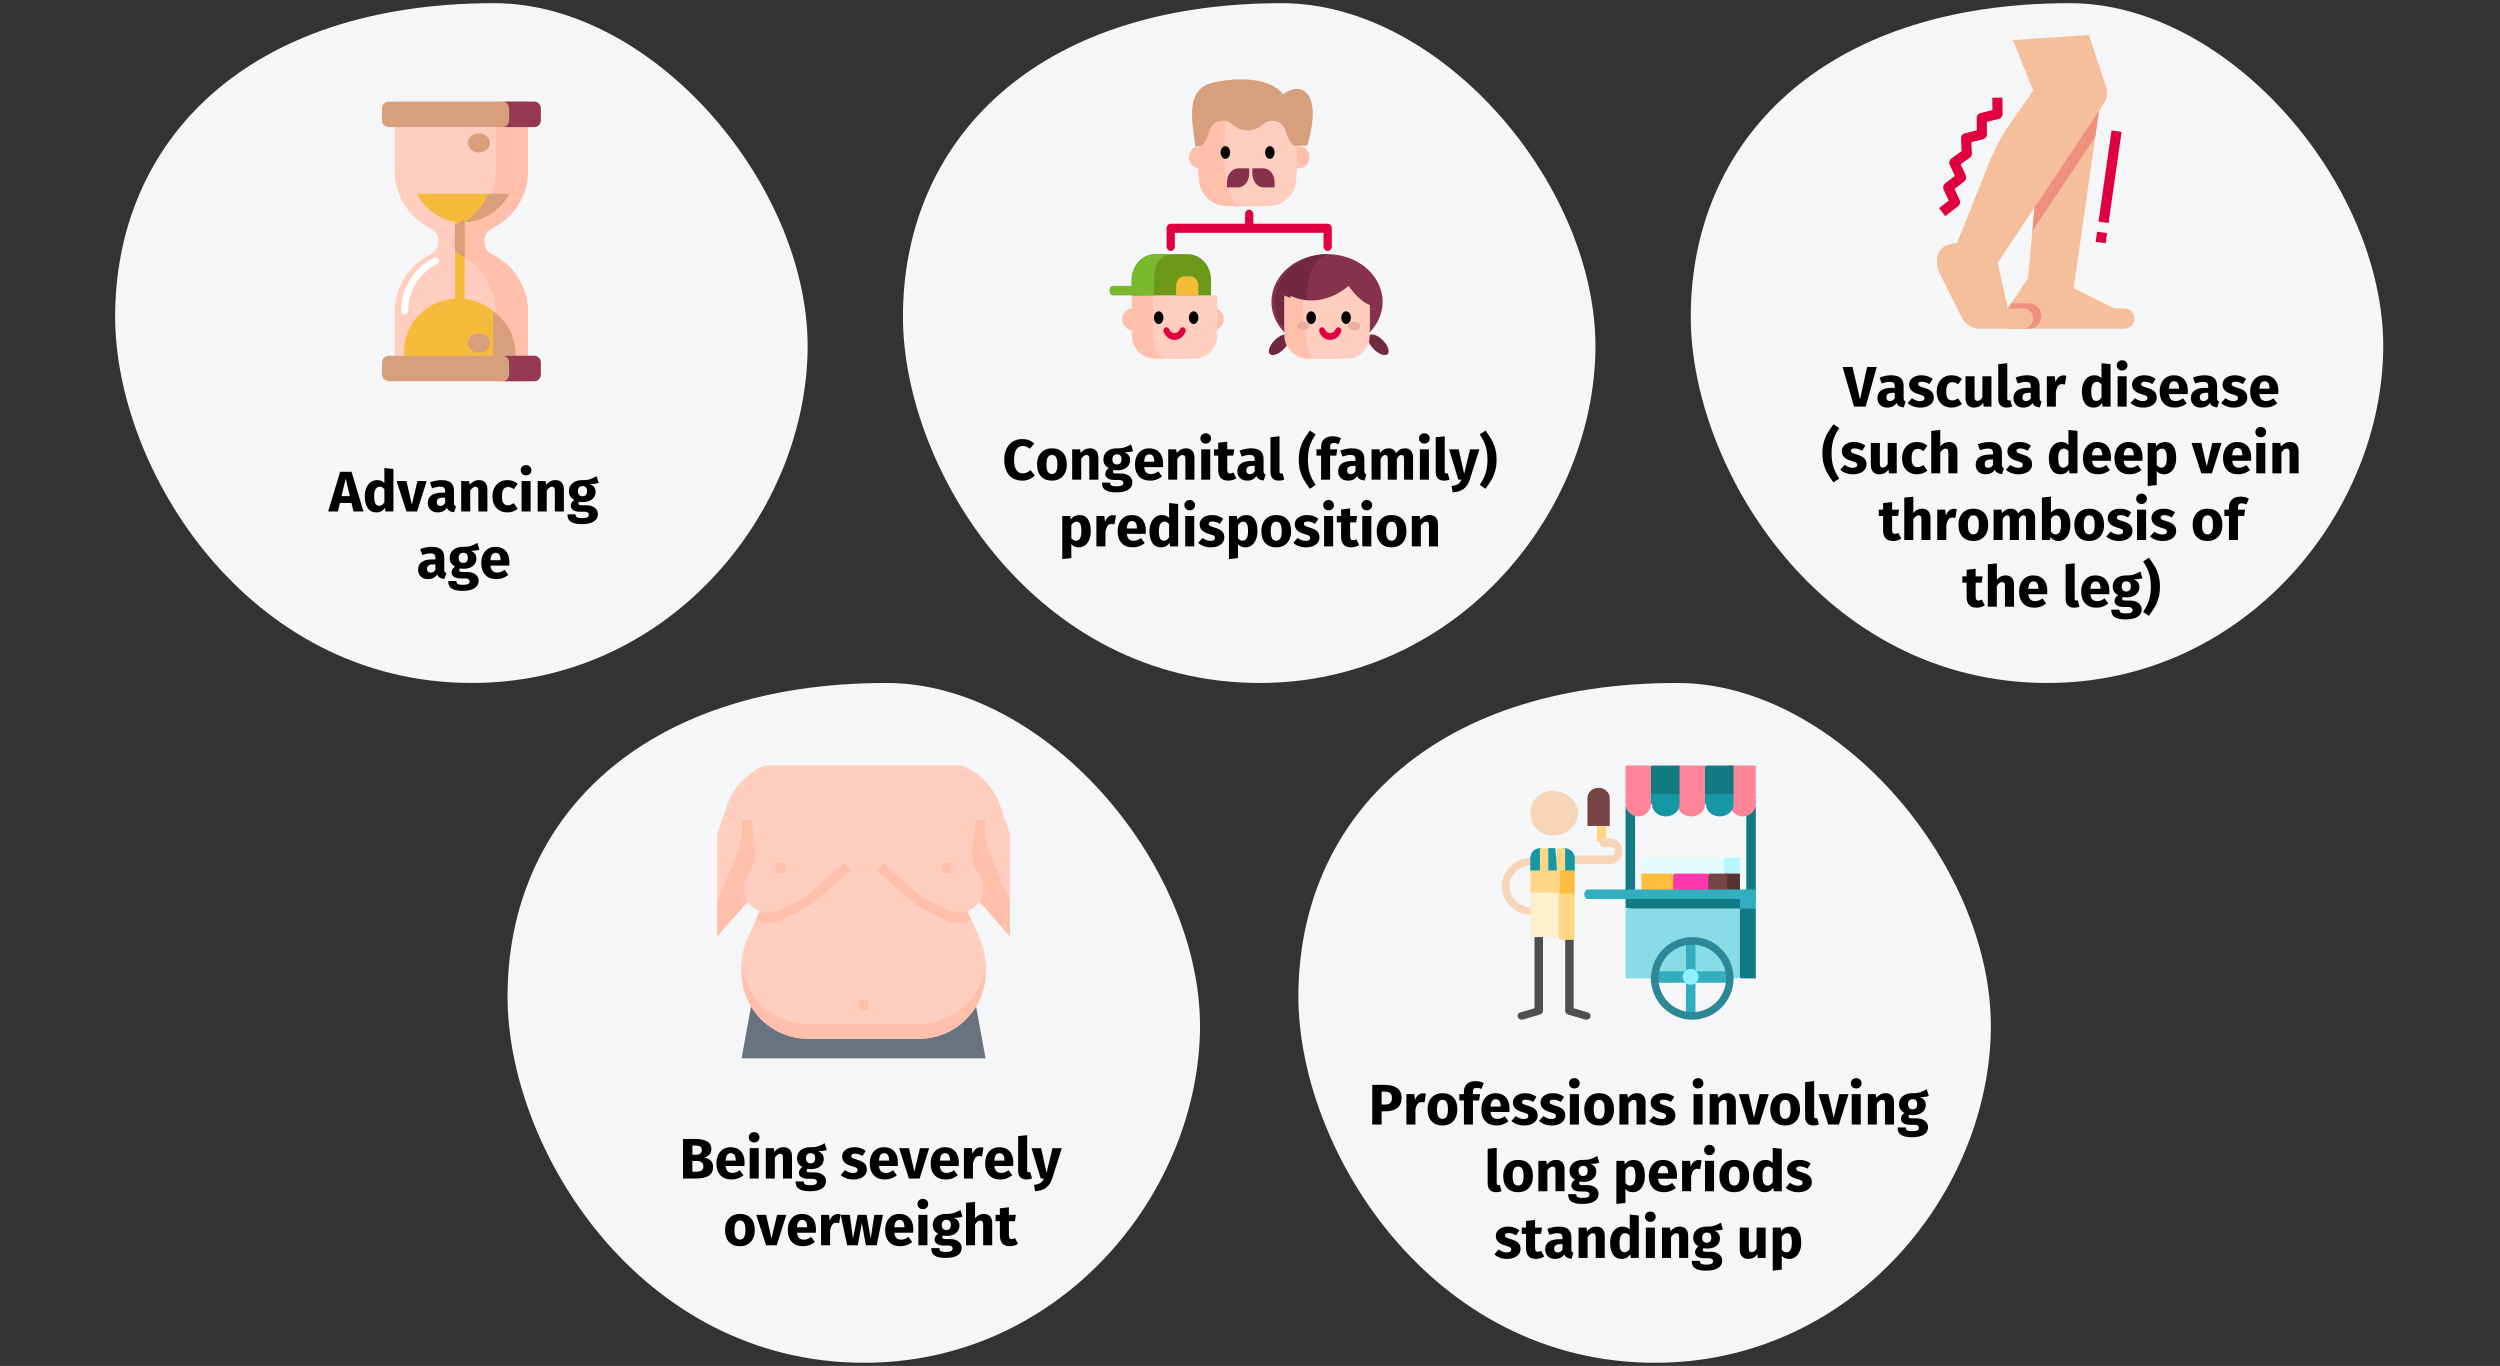 <?xml version="1.0" encoding="UTF-8"?>
<svg xmlns="http://www.w3.org/2000/svg" height="430" viewBox="0 0 787 430" width="787">
  <rect x="0" y="0" width="787" height="430" fill="#333333" stroke="none"/>
  <g fill="none" fill-rule="evenodd" transform="translate(.212 .6)">
    <path d="m0 0h786v428h-786z"></path>
    <g fill-rule="nonzero">
      <g>
        <g transform="translate(159.557 214.4)">
          <path d="m112.286 214c60.668 0 103.972-51.329 105.671-103.269s-47.821-110.731-98.67-110.731c-77.971 0-119.288 43.524-119.288 98.709 0 48 41.64 115.291 112.286 115.291z" fill="#f5f6f7"></path>
          <g transform="translate(66 26)">
            <path d="m7.68 92.16 3.072-16.896h70.656l3.072 16.896z" fill="#68737f"></path>
            <path d="m92.16 21.665v32.095l-7.555-8.632-2.085-2.385-.002-.002c-.781 1.242-1.902 2.232-3.231 2.853-.154.073-.311.14-.472.202-.024.011-.049.021-.075.029-.013.007-.027.012-.04.017l1.29 2.796 2.559 5.547c1.092 2.366 1.734 4.914 1.893 7.515.025.424.038.85.038 1.277v2.064c-.001 11.585-9.391 20.976-20.976 20.976h-34.848c-11.585 0-20.975-9.391-20.976-20.976v-2.064c0-.426.013-.852.038-1.277.159-2.601.801-5.149 1.893-7.515l2.559-5.547v-.002l1.29-2.794c-.019-.008-.038-.015-.058-.023-.18-.069-.357-.144-.53-.225-1.329-.621-2.451-1.611-3.231-2.853l-.002.002-2.085 2.383-7.555 8.634v-32.095l3.06-9.02c1.949-5.748 6.302-10.363 11.925-12.645h62.189c5.623 2.282 9.976 6.898 11.925 12.645z" fill="#ffcebf"></path>
            <g fill="#ffbfab" transform="translate(0 16.896)">
              <path d="m44.544 56.832h3.072v3.072h-3.072z"></path>
              <path d="m78.699 28.946 1.29 2.796c-.088.035-.178.069-.269.102-1.187.437-2.441.661-3.706.662-1.666 0-3.309-.391-4.796-1.142l-7.2-3.6c-.819-.409-1.582-.922-2.271-1.524l-11.547-10.103 2.024-2.312 11.547 10.103c.492.431 1.037.797 1.622 1.089l7.2 3.6c1.061.537 2.233.818 3.422.818.904-.001 1.801-.162 2.65-.476.05-.019.1-.036.15-.058-.038.017-.077.031-.115.046z"></path>
              <path d="m41.96 16.136-11.549 10.103c-.688.603-1.451 1.115-2.269 1.524l-7.2 3.6c-1.487.751-3.13 1.143-4.796 1.142-1.265-.001-2.519-.225-3.706-.662-.09-.033-.18-.067-.269-.102v-.002l1.29-2.794c-.019-.008-.038-.015-.058-.023.031.012.061.023.092.035.848.314 1.745.475 2.65.476 1.189-0 2.361-.281 3.421-.818l7.2-3.6c.585-.292 1.13-.658 1.622-1.089l11.547-10.103z"></path>
              <path d="m18.432 13.824h3.072v3.072h-3.072z"></path>
              <path d="m70.656 13.824h3.072v3.072h-3.072z"></path>
              <path d="m92.16 26.112-6.309-15.322c-1.355-3.292-1.836-6.878-1.394-10.41l-3.049-.38-1.248 9.982c-.189 1.503.072 3.029.751 4.383l1.978 3.955c1.012 2.019 1.081 4.38.19 6.455-.159.371-.346.729-.559 1.071l9.64 11.017z"></path>
              <path d="m0 26.112 6.309-15.322c1.355-3.292 1.836-6.878 1.394-10.41l3.049-.38 1.248 9.982c.189 1.503-.072 3.029-.751 4.383l-1.978 3.955c-1.012 2.019-1.081 4.38-.19 6.455.159.371.346.729.559 1.071l-9.64 11.017z"></path>
              <path d="m84.48 46.08v2.064c0 11.585-9.391 20.975-20.976 20.976h-34.848c-11.585-.001-20.976-9.391-20.976-20.976v-2.064c0-.426.013-.852.038-1.277.671 11.072 9.845 19.708 20.938 19.709h34.848c11.092-.001 20.267-8.637 20.938-19.709.025.424.038.85.038 1.277z"></path>
            </g>
          </g>
        </g>
        <g transform="translate(408.519 214.4)">
          <path d="m112.286 214c60.668 0 103.972-51.329 105.671-103.269s-47.821-110.731-98.67-110.731c-77.971 0-119.288 43.524-119.288 98.709 0 48 41.64 115.291 112.286 115.291z" fill="#f5f6f7"></path>
          <g transform="translate(64 26)">
            <path d="m30 16h3v8h-3z" fill="#ffd686"></path>
            <path d="m30.5 7c1.933 0 3.5 1.433 3.5 3.2v8.8h-7v-8.8c0-1.767 1.567-3.2 3.5-3.2z" fill="#764445"></path>
            <path d="m34.421 23h-2.386c-.659 0-1.193.597-1.193 1.333s.534 1.333 1.193 1.333h2.386c.658 0 1.193.598 1.193 1.333s-.535 1.333-1.193 1.333h-17.421v2.667h17.421c1.974 0 3.579-1.794 3.579-4s-1.606-4-3.579-4z" fill="#f7d5b9"></path>
            <path d="m70.385 29-5.385 9 10-4.5v-4.5z" fill="#b8f6ff"></path>
            <path d="m44 29v4.5l26 4.5v-9z" fill="#e3fcff"></path>
            <path d="m39 13h3v28h-3z" fill="#117a83"></path>
            <path d="m80 39.814-3 1.186v-28h3z" fill="#117a83"></path>
            <path d="m10.334 47v29.397l-4.421 1.304c-.699.206-1.076.874-.843 1.492.233.618.988.952 1.687.746l5.333-1.573c.544-.161.912-.611.912-1.119v-30.248z" fill="#4f4f4f"></path>
            <path d="m22.666 47v29.397l4.421 1.304c.699.206 1.076.874.843 1.492-.233.618-.988.952-1.687.746l-5.333-1.573c-.545-.161-.912-.611-.912-1.119v-30.248z" fill="#4f4f4f"></path>
            <path d="m17 47h-7.463c-5.259 0-9.537-4.037-9.537-9s4.278-9 9.537-9h7.463v2.348h-7.463c-3.887 0-7.049 2.984-7.049 6.652s3.162 6.652 7.049 6.652h7.463z" fill="#f7d5b9"></path>
            <path d="m19.8 26h-.4l-4.4 12 8-4.8v-4c0-1.767-1.432-3.2-3.2-3.2z" fill="#1598a4"></path>
            <path d="m14.625 26-1.125 2.4-1.125-2.4h-.375c-1.657 0-3 1.433-3 3.2v4l9 4.8-1.125-12z" fill="#1598a4"></path>
            <g fill="#ffd686">
              <path d="m12.033 26.074h2.647v10.83h-2.647z"></path>
              <path d="m17.328 26.074h2.647v10.83h-2.647z"></path>
            </g>
            <path d="m23 40.2-9 4.8 4.5-12h4.5z" fill="#ffbd3d"></path>
            <g fill="#ffd686" transform="translate(9.054 33.019)">
              <path d="m9.266 12.134-9.266-4.854v-7.281h9.266z"></path>
              <path d="m13.899 21.842h-4.633l-4.633-7.281 4.633-7.281h4.633z"></path>
            </g>
            <path d="m9 40h9v14h-9z" fill="#ffefcf"></path>
            <path d="m16 8v14c4.418 0 8-3.134 8-7s-3.582-7-8-7z" fill="#f7d5b9"></path>
            <path d="m18 15c0-3.866-1.007-7-2.25-7-3.728 0-6.75 3.134-6.75 7s3.022 7 6.75 7c1.243 0 2.25-3.134 2.25-7z" fill="#f7d5b9"></path>
            <path d="m75 34v9h-10l5.385-9z" fill="#563131"></path>
            <path d="m71 34v9h-11l5.296-9z" fill="#764445"></path>
            <path d="m54.333 34h10.667v9h-16z" fill="#ff37ac"></path>
            <path d="m44 34h10v9h-10z" fill="#ffbd3d"></path>
            <path d="m80 40v4.8l-9 7.2 4.5-12z" fill="#33adc0"></path>
            <path d="m39 40v4.8l36 7.2v-12z" fill="#117a83"></path>
            <path d="m80 45v22h-4.667l-9.333-10.999 9.333-11.001z" fill="#117a83"></path>
            <path d="m39 45h36v22h-36z" fill="#88dce5"></path>
            <g fill="#33adc0">
              <path d="m58 55h3v23h-3z"></path>
              <path d="m48 65h24v3h-24z"></path>
              <path d="m8.064-2.642 2.379-0-.002 23.787-2.379 0z" transform="matrix(0 1 -1 0 69.469 56.694)"></path>
              <path d="m8.061-2.642 2.379 0.0.002 23.787-2.379-0z" transform="matrix(0 -1 1 0 49.584 76.437)"></path>
            </g>
            <path d="m60 80c-7.168 0-13-5.832-13-13s5.832-13 13-13 13 5.832 13 13-5.832 13-13 13zm0-23.637c-5.865 0-10.636 4.771-10.636 10.636 0 5.865 4.771 10.636 10.636 10.636s10.636-4.771 10.636-10.636c0-5.865-4.771-10.636-10.636-10.636z" fill="#2c8896"></path>
            <circle cx="59.5" cy="66.5" fill="#90f0ff" r="2.5"></circle>
            <path d="m27.193 39c-.659 0-1.193.672-1.193 1.5 0 .828.534 1.5 1.193 1.5h52.807v-3z" fill="#33adc0"></path>
            <path d="m64 5 7.742 7c0 2.209 1.849 4 4.129 4 2.281 0 4.129-1.791 4.129-4v-2.822z" fill="#fe8598"></path>
            <path d="m73 8v4.235c0 2.079-1.94 3.765-4.333 3.765s-4.333-1.685-4.333-3.765l-4.333-4.235z" fill="#1598a4"></path>
            <path d="m64 8v4.235c0 2.079-1.94 3.765-4.333 3.765s-4.333-1.685-4.333-3.765l-4.333-4.235z" fill="#fe8598"></path>
            <path d="m56 8v4.235c0 2.079-1.94 3.765-4.333 3.765s-4.333-1.685-4.333-3.765l-4.333-4.235z" fill="#1598a4"></path>
            <path d="m47 5v7c0 2.209-1.791 4-4 4s-4-1.791-4-4v-2.822z" fill="#fe8598"></path>
            <path d="m71.333 0-4.333 3.992 4.333 5.008h8.667v-9z" fill="#fe8598"></path>
            <path d="m73 9h-8.667l-4.333-5.008 4.333-3.992h8.667z" fill="#117a83"></path>
            <path d="m64 0v9h-8.667l-4.333-5.008 4.333-3.992z" fill="#fe8598"></path>
            <path d="m56 0v9h-8.667l-4.333-5.008 4.333-3.992z" fill="#117a83"></path>
            <path d="m39 0h8v9h-8z" fill="#fe8598"></path>
          </g>
        </g>
        <g transform="translate(284.038 .4)">
          <path d="m112.286 214c60.668 0 103.972-51.329 105.671-103.269s-47.821-110.731-98.67-110.731c-77.971 0-119.288 43.524-119.288 98.709 0 48 41.64 115.291 112.286 115.291z" fill="#f5f6f7"></path>
          <g transform="translate(65 24)">
            <g fill="#d89f7d">
              <path d="m62.25 20.854-23.553.098-11.696.048c-.892-7.94-3.479-18.252 6.028-20.09 2.283-.442 4.338-.704 6.186-.827 12.375-.819 15.454 4.631 15.454 4.631s2.24-1.919 4.675-1.723c.88.07 1.787.418 2.622 1.232 4.404 4.295.284 16.629.284 16.629z"></path>
              <path d="m60 3.014c-2.901 1.928-4.8 7.698-5.679 10.986-.86-3.35.191-7.037.99-9.272 0 0 2.246-1.909 4.688-1.714z"></path>
              <path d="m38.207 12.36 1.283 8.592-11.505.048c-.877-7.972-3.423-18.325 5.93-20.17 2.245-.443 4.267-.706 6.085-.83 0 .001-.001.001-.001.001-4.683 2.868-3.237 7.976-1.791 12.359z"></path>
            </g>
            <path d="m59.585 28h.022c1.874 0 3.393-1.568 3.393-3.499 0-1.933-1.519-3.501-3.393-3.501-.024 0-.049 0-.073.001h-31.068c-.024-.001-.049-.001-.073-.001-1.874 0-3.393 1.568-3.393 3.501 0 1.932 1.519 3.499 3.393 3.499h.022" fill="#ffbfab"></path>
            <path d="m59 25.776c0 1.846-.045 3.694-.136 5.54-.227 4.616-3.774 8.29-8.209 8.508-3.1.153-6.202.205-9.303.159h-.001c-1.669-.024-3.337-.078-5.006-.159-4.434-.218-7.981-3.893-8.209-8.508-.162-3.29-.179-6.578-.053-9.868h.001c1.729-.667 2.758-2.74 3.369-5.045.627-2.365 2.803-3.658 4.892-3.361.814.116 1.616.474 2.307 1.104 1.387 1.265 3.118 1.897 4.848 1.897 1.73 0 3.462-.632 4.849-1.897.86-.784 1.889-1.146 2.903-1.146 1.892 0 3.728 1.262 4.296 3.403.61 2.305 1.638 4.378 3.369 5.045.056 1.443.083 2.885.083 4.328z" fill="#ffcebf"></path>
            <path d="m42 40c-1.75-.024-3.499-.078-5.249-.159-4.65-.218-8.37-3.895-8.608-8.513-.169-3.292-.187-6.582-.055-9.874h.001c1.813-.667 2.892-2.742 3.533-5.048.658-2.367 2.939-3.66 5.13-3.363-1.663 14.752 0 26.796 5.249 26.958z" fill="#ffbfab"></path>
            <path d="m36.5 21c-.827 0-1.5.897-1.5 2s.673 2 1.5 2 1.5-.897 1.5-2-.673-2-1.5-2z" fill="#000"></path>
            <path d="m50.5 21c-.827 0-1.5.897-1.5 2s.673 2 1.5 2 1.5-.897 1.5-2-.673-2-1.5-2z" fill="#000"></path>
            <path d="m37 34h3.476c1.946 0 3.524-1.939 3.524-4.331v-1.669h-3.476c-1.946 0-3.524 1.939-3.524 4.331z" fill="#87324c"></path>
            <path d="m52 34h-3.476c-1.946 0-3.524-1.939-3.524-4.331v-1.669h3.476c1.946 0 3.524 1.939 3.524 4.331z" fill="#87324c"></path>
            <path d="m68.704 45.432h-23.409v-3.003c0-.79-.58-1.429-1.296-1.429-.716 0-1.296.64-1.296 1.429v3.003h-23.409c-.716 0-1.296.64-1.296 1.429v5.709c0 .79.58 1.429 1.296 1.429s1.296-.64 1.296-1.429v-4.279h46.817v4.279c0 .79.58 1.429 1.296 1.429s1.296-.64 1.296-1.429v-5.709c0-.79-.58-1.429-1.296-1.429z" fill="#e0003f"></path>
            <path d="m7.487 79c-.008 0-.014 0-.022 0-1.914 0-3.465-1.568-3.465-3.499 0-1.933 1.551-3.501 3.465-3.501.025 0 .05 0 .075.001h24.92c.025-.001.05-.001.075-.001 1.914 0 3.465 1.568 3.465 3.501 0 1.932-1.551 3.499-3.465 3.499-.008 0-.014 0-.022 0z" fill="#ffbfab"></path>
            <path d="m33.929 80.958c-.184 3.743-3.053 6.723-6.64 6.899-2.884.142-5.767.178-8.65.108l-.001-.001c-.976-.024-1.951-.059-2.925-.107-3.586-.176-6.456-3.157-6.64-6.899-.057-1.158-.072-3.754-.072-6.321.001-3.343.029-6.637.029-6.637h24.942s.012 1.39.019 3.283c.016 3.254.02 7.989-.062 9.675z" fill="#ffcebf"></path>
            <path d="m17 88c-1.013-.024-2.024-.059-3.035-.107-3.721-.177-6.699-3.162-6.89-6.912-.059-1.16-.075-3.761-.074-6.332.002-3.349.03-6.649.03-6.649h6.709c-.093 12.708-.723 18.14 3.261 20z" fill="#ffbfab"></path>
            <path d="m20.5 82c-1.45 0-2.788-.971-3.41-2.473-.22-.533-.023-1.17.442-1.423.465-.253 1.021-.026 1.241.507.315.761.992 1.252 1.726 1.252.734 0 1.412-.492 1.727-1.252.221-.533.776-.76 1.241-.507.465.253.663.89.442 1.423-.622 1.502-1.96 2.473-3.41 2.473z" fill="#e0003f"></path>
            <path d="m14.356 55h10.288c4.063 0 7.356 3.634 7.356 8.118v4.882h-25v-4.882c0-4.483 3.293-8.118 7.356-8.118z" fill="#6c9918"></path>
            <path d="m20 55c-4.379 0-6.001 3.635-6.001 8.117v4.883h-6.999v-4.883c0-4.482 3.549-8.117 7.927-8.117z" fill="#7ab92d"></path>
            <path d="m9.904 68h-8.809c-.605 0-1.096-.672-1.096-1.5s.49-1.5 1.096-1.5h8.809c.605 0 1.096.672 1.096 1.5s-.491 1.5-1.096 1.5z" fill="#7ab92d"></path>
            <path d="m25.519 62h-2.038c-1.37 0-2.481 1.358-2.481 3.034v2.966h7v-2.966c0-1.675-1.111-3.034-2.481-3.034z" fill="#f7bb3c"></path>
            <path d="m15.5 73c-.827 0-1.5.897-1.5 2s.673 2 1.5 2c.827 0 1.5-.897 1.5-2s-.673-2-1.5-2z" fill="#000"></path>
            <ellipse cx="26.5" cy="75" fill="#000" rx="1.5" ry="2"></ellipse>
            <ellipse cx="53.451" cy="83.527" fill="#70293f" rx="4.139" ry="2.001" transform="matrix(.707 -.707 .707 .707 -43.407 62.26)"></ellipse>
            <ellipse cx="84.669" cy="83.53" fill="#70293f" rx="2.001" ry="4.139" transform="matrix(.707 -.707 .707 .707 -34.266 84.335)"></ellipse>
            <path d="m86 70.001c0 8.284-7.835 14.999-17.501 14.999-.653 0-1.297-.031-1.93-.091-8.756-.823-15.569-7.184-15.569-14.908 0-8.285 7.835-15.001 17.499-15.001 9.665 0 17.501 6.715 17.501 15.001z" fill="#87324c"></path>
            <path d="m62.117 68.446 5.008 16.554c-8.506-.825-15.125-7.206-15.125-14.954 0-8.31 7.612-15.046 17-15.046-5.794 1.28-6.883 9.322-6.883 13.446z" fill="#70293f"></path>
            <path d="m81.929 81.002c-.184 3.719-3.053 6.681-6.64 6.857-3.039.149-6.077.18-9.117.094h-.001c-.819-.023-1.639-.054-2.458-.094-3.586-.175-6.456-3.137-6.64-6.857-.13-2.651-.042-12.877-.042-12.877s2.109 1.194 5.408 1.431c3.367.241 7.976-.515 12.846-4.555 0 0 3.145 4.767 6.706 6.027.017 3.233.025 8.234-.06 9.975z" fill="#ffcebf"></path>
            <path d="m65 88c-.893-.023-1.787-.054-2.68-.095-3.911-.177-7.04-3.164-7.242-6.916-.142-2.674-.046-12.989-.046-12.989s2.3 1.204 5.898 1.443c.108 12.202 1.498 18.464 4.07 18.557z" fill="#ffbfab"></path>
            <path d="m63.5 73c-.827 0-1.5.897-1.5 2s.673 2 1.5 2c.827 0 1.5-.897 1.5-2s-.673-2-1.5-2z" fill="#000"></path>
            <ellipse cx="74.5" cy="75" fill="#000" rx="1.5" ry="2"></ellipse>
            <path d="m69.5 82c-1.45 0-2.788-.97-3.41-2.472-.221-.534-.023-1.172.443-1.425.466-.253 1.022-.026 1.243.508.314.759.991 1.249 1.724 1.249.733 0 1.409-.49 1.724-1.249.221-.534.777-.761 1.243-.508.466.253.664.891.443 1.425-.622 1.502-1.96 2.472-3.41 2.472z" fill="#e0003f"></path>
            <g fill="#eaac9d">
              <ellipse cx="77.065" cy="77.644" rx="1.918" ry="1.333"></ellipse>
              <ellipse cx="60.966" cy="77.644" rx="1.918" ry="1.333"></ellipse>
            </g>
          </g>
        </g>
        <g transform="translate(532.038 .4)">
          <path d="m112.286 214c60.668 0 103.972-51.329 105.671-103.269s-47.821-110.731-98.67-110.731c-77.971 0-119.288 43.524-119.288 98.709 0 48 41.64 115.291 112.286 115.291z" fill="#f5f6f7"></path>
          <g transform="translate(77.5 10)">
            <g fill="#e0003f" transform="translate(.665 19.73)">
              <path d="m1.951 37.311-1.951-2.522 3.05-2.359-1.612-3.507c-.309-.676-.111-1.475.479-1.927l3.051-2.361-1.612-3.507c-.318-.694-.1-1.516.52-1.961l3.236-2.324-.198-3.985c-.037-.761.469-1.442 1.209-1.626l3.757-.933-.05-3.872c-.009-.739.491-1.389 1.209-1.568l3.765-.939-.051-3.883 3.188-.037.061 5.141c.008.739-.491 1.386-1.208 1.565l-3.763.937.049 3.874c.009.739-.492 1.389-1.21 1.567l-3.71.922.175 3.542c.027.541-.223 1.059-.663 1.375l-2.869 2.072 1.594 3.471c.308.675.11 1.473-.479 1.926l-3.049 2.361 1.61 3.507c.309.676.111 1.475-.478 1.927z"></path>
              <path d="m49.289 45.403.456-3.187 3.156.451-.456 3.187z"></path>
              <path d="m50.197 39.027 4.105-28.694 3.156.451-4.105 28.694z"></path>
            </g>
            <path d="m31.883 41.447-3.188 35.071-6.377 9.565v6.377h36.665c1.761 0 3.188-1.428 3.188-3.188s-1.428-3.188-3.188-3.188h-3.188l-12.753-6.377 8.608-60.276z" fill="#f6bf9b"></path>
            <path d="m32.884 88.474c0-2.201-1.784-3.985-3.985-3.985h-5.517l-1.063 1.594v6.377h6.58c2.201 0 3.985-1.784 3.985-3.985z" fill="#ed917e"></path>
            <path d="m47.824 0 5.39 16.171c.623 1.867.349 3.916-.743 5.554l-33.341 50.011 3.188 14.347h4.782c1.761 0 3.188 1.428 3.188 3.188s-1.428 3.188-3.188 3.188h-13.594c-2.415 0-4.624-1.365-5.704-3.525l-7.14-14.28c-.435-.871-.662-1.832-.662-2.806v-1.162c0-2.193 1.494-4.106 3.622-4.638l2.755-.689 10.015-25.037c1.82-4.548 4.157-8.871 6.966-12.885l6.931-9.901-6.377-15.941z" fill="#f6bf9b"></path>
            <path d="m49.83 32.179 1.182-8.267-20.304 30.456-.663 7.301z" fill="#ed917e"></path>
          </g>
        </g>
        <g transform="translate(36.038 .4)">
          <path d="m112.286 214c60.668 0 103.972-51.329 105.671-103.269s-47.821-110.731-98.67-110.731c-77.971 0-119.288 43.524-119.288 98.709 0 48 41.64 115.291 112.286 115.291z" fill="#f5f6f7"></path>
          <g transform="matrix(-1 0 0 1 134 31)">
            <path d="m46 21.707v-21.707h-40v21.707c0 8.018 4.615 14.942 11.302 18.204 1.51.737 2.492 2.26 2.492 3.959v.263c0 1.698-.981 3.222-2.492 3.959-6.686 3.261-11.302 10.185-11.302 18.204v21.706h40v-21.707c0-8.018-4.615-14.942-11.302-18.204-1.51-.737-2.492-2.26-2.492-3.959v-.263c0-1.698.981-3.222 2.492-3.959 6.686-3.261 11.302-10.185 11.302-18.203z" fill="#ffcebf"></path>
            <path d="m42.891 67c-.613 0-1.109-.499-1.109-1.115 0-6.258-3.594-12.054-9.156-14.768-.551-.269-.781-.936-.513-1.489.268-.554.932-.784 1.483-.516 6.321 3.084 10.406 9.668 10.406 16.773 0 .616-.497 1.115-1.109 1.115z" fill="#fff"></path>
            <path d="m25.51 48.09c1.509-.737 2.49-2.26 2.49-3.959v-.263c0-1.698-.98-3.222-2.49-3.959-6.682-3.261-11.294-10.185-11.294-18.204v-21.706h-10.216v21.707c0 8.018 4.612 14.942 11.294 18.204 1.509.737 2.49 2.26 2.49 3.959v.263c0 1.698-.98 3.222-2.49 3.959-6.682 3.261-11.294 10.185-11.294 18.204v21.706h10.216v-21.707c0-8.018 4.612-14.942 11.294-18.204z" fill="#ffbfab"></path>
            <path d="m10 29c2.668 5.333 8.139 9 14.446 9h.109c6.306 0 11.778-3.667 14.446-9z" fill="#f7bb3c"></path>
            <path d="m43 81v-2.671c0-9.004-7.6-16.329-16.943-16.329h-.114c-9.342 0-16.943 7.325-16.943 16.329v2.671z" fill="#f7bb3c"></path>
            <path d="m24 35h3v29h-3z" fill="#f7bb3c"></path>
            <g fill="#d89f7d">
              <path d="m14.996 66.216c0-.072.003-.143.004-.216-4.239 3-7 7.845-7 13.304v2.696h6.996v-15.784z"></path>
              <path d="m24 49c.943-.681 1.947-1.283 3-1.798v-8.404c-1.053-.515-2.057-1.116-3-1.798z"></path>
              <path d="m24 38c-3.307-2.203-5.912-5.33-7.424-9h-6.576c2.63 5.065 7.877 8.631 14 9z"></path>
              <path d="m47.908 8h-45.816c-1.156 0-2.092-.973-2.092-2.173v-3.655c0-1.2.937-2.173 2.092-2.173h45.816c1.156 0 2.092.973 2.092 2.173v3.655c0 1.2-.937 2.173-2.092 2.173z"></path>
              <path d="m2.092 80h45.816c1.156 0 2.092.973 2.092 2.173v3.655c0 1.2-.937 2.173-2.092 2.173h-45.816c-1.156 0-2.092-.973-2.092-2.173v-3.655c0-1.2.937-2.173 2.092-2.173z"></path>
              <ellipse cx="19.5" cy="13" rx="3.5" ry="3"></ellipse>
              <ellipse cx="19.5" cy="76" rx="3.5" ry="3"></ellipse>
            </g>
            <path d="m9.973 5.827v-3.654c0-1.2.908-2.173 2.027-2.173h-9.973c-1.12 0-2.027.973-2.027 2.173v3.654c0 1.2.908 2.173 2.027 2.173h9.973c-1.119 0-2.027-.973-2.027-2.173z" fill="#963854"></path>
            <path d="m9.973 85.827v-3.655c0-1.2.908-2.173 2.027-2.173h-9.973c-1.12 0-2.027.973-2.027 2.173v3.655c0 1.201.908 2.173 2.027 2.173h9.973c-1.119 0-2.027-.972-2.027-2.173z" fill="#963854"></path>
          </g>
        </g>
      </g>
      <path d="m106.161 160.4.63-2.682h3.636l.648 2.682h3.132l-3.762-12.474h-3.582l-3.762 12.474zm3.762-4.824h-2.628l1.314-5.508zm8.334 5.13c1.14 0 2.046-.474 2.718-1.422l.144 1.116h2.52v-13.356l-2.844-.306v4.698c-.6-.6-1.356-.9-2.268-.9-.768 0-1.449.216-2.043.648s-1.053 1.032-1.377 1.8-.486 1.638-.486 2.61c0 1.584.309 2.832.927 3.744s1.521 1.368 2.709 1.368zm.882-2.088c-.504 0-.891-.222-1.161-.666s-.405-1.224-.405-2.34c0-1.02.156-1.776.468-2.268s.732-.738 1.26-.738c.3 0 .567.066.801.198s.465.336.693.612v4.122c-.444.72-.996 1.08-1.656 1.08zm11.952 1.782 3.006-9.558h-2.898l-1.764 7.398-1.692-7.398h-3.096l3.078 9.558zm6.48.306c1.296 0 2.256-.48 2.88-1.44.204.456.492.789.864.999s.852.339 1.44.387l.594-1.854c-.228-.084-.393-.21-.495-.378s-.153-.432-.153-.792v-3.708c0-1.128-.318-1.974-.954-2.538s-1.638-.846-3.006-.846c-.54 0-1.125.06-1.755.18s-1.245.294-1.845.522l.648 1.872c.468-.156.924-.279 1.368-.369s.822-.135 1.134-.135c.6 0 1.02.105 1.26.315s.36.597.36 1.161v.414h-.972c-1.452 0-2.562.276-3.33.828s-1.152 1.35-1.152 2.394c0 .888.282 1.608.846 2.16s1.32.828 2.268.828zm.828-2.034c-.348 0-.621-.105-.819-.315s-.297-.507-.297-.891c0-.48.159-.834.477-1.062s.801-.342 1.449-.342h.702v1.692c-.36.612-.864.918-1.512.918zm9.414 1.728v-6.534c.528-.828 1.08-1.242 1.656-1.242.3 0 .525.093.675.279s.225.519.225.999v6.498h2.844v-6.984c0-.912-.234-1.62-.702-2.124s-1.116-.756-1.944-.756c-.588 0-1.119.12-1.593.36s-.915.6-1.323 1.08l-.198-1.134h-2.484v9.558zm11.736.306c1.2 0 2.274-.378 3.222-1.134l-1.242-1.764c-.372.228-.69.393-.954.495s-.558.153-.882.153c-.612 0-1.08-.21-1.404-.63s-.486-1.134-.486-2.142c0-1.044.162-1.8.486-2.268s.804-.702 1.44-.702c.612 0 1.218.228 1.818.684l1.224-1.692c-.468-.396-.966-.69-1.494-.882s-1.122-.288-1.782-.288c-.936 0-1.758.219-2.466.657s-1.254 1.047-1.638 1.827-.576 1.674-.576 2.682.192 1.887.576 2.637.93 1.332 1.638 1.746 1.548.621 2.52.621zm5.832-11.664c.492 0 .897-.153 1.215-.459s.477-.693.477-1.161-.159-.855-.477-1.161-.723-.459-1.215-.459-.894.153-1.206.459-.468.693-.468 1.161.156.855.468 1.161.714.459 1.206.459zm1.44 11.358v-9.558h-2.844v9.558zm5.076 0v-6.534c.528-.828 1.08-1.242 1.656-1.242.3 0 .525.093.675.279s.225.519.225.999v6.498h2.844v-6.984c0-.912-.234-1.62-.702-2.124s-1.116-.756-1.944-.756c-.588 0-1.119.12-1.593.36s-.915.6-1.323 1.08l-.198-1.134h-2.484v9.558zm11.106 3.996c1.62 0 2.859-.279 3.717-.837s1.287-1.335 1.287-2.331c0-.528-.15-1.002-.45-1.422s-.726-.75-1.278-.99-1.194-.36-1.926-.36h-1.44c-.42 0-.699-.051-.837-.153s-.207-.243-.207-.423c0-.108.027-.213.081-.315s.129-.177.225-.225c.348.072.714.108 1.098.108.816 0 1.527-.138 2.133-.414s1.071-.657 1.395-1.143.486-1.035.486-1.647-.144-1.11-.432-1.494-.744-.708-1.368-.972c1.212 0 2.13-.126 2.754-.378l-.666-2.106c-.708.42-1.395.738-2.061.954s-1.479.312-2.439.288c-1.26 0-2.274.315-3.042.945s-1.152 1.479-1.152 2.547c0 .624.135 1.155.405 1.593s.705.819 1.305 1.143c-.348.216-.624.489-.828.819s-.306.669-.306 1.017c0 .552.243 1.005.729 1.359s1.221.531 2.205.531h1.386c.456 0 .798.084 1.026.252s.342.396.342.684c0 .348-.15.615-.45.801s-.84.279-1.62.279c-.564 0-.996-.042-1.296-.126s-.507-.21-.621-.378-.171-.396-.171-.684h-2.556c0 .672.135 1.23.405 1.674s.741.789 1.413 1.035 1.59.369 2.754.369zm.144-8.784c-.444 0-.795-.141-1.053-.423s-.387-.681-.387-1.197c0-.492.129-.879.387-1.161s.609-.423 1.053-.423c.96 0 1.44.516 1.44 1.548 0 .552-.123.966-.369 1.242s-.603.414-1.071.414zm-48.636 26.094c1.296 0 2.256-.48 2.88-1.44.204.456.492.789.864.999s.852.339 1.44.387l.594-1.854c-.228-.084-.393-.21-.495-.378s-.153-.432-.153-.792v-3.708c0-1.128-.318-1.974-.954-2.538s-1.638-.846-3.006-.846c-.54 0-1.125.06-1.755.18s-1.245.294-1.845.522l.648 1.872c.468-.156.924-.279 1.368-.369s.822-.135 1.134-.135c.6 0 1.02.105 1.26.315s.36.597.36 1.161v.414h-.972c-1.452 0-2.562.276-3.33.828s-1.152 1.35-1.152 2.394c0 .888.282 1.608.846 2.16s1.32.828 2.268.828zm.828-2.034c-.348 0-.621-.105-.819-.315s-.297-.507-.297-.891c0-.48.159-.834.477-1.062s.801-.342 1.449-.342h.702v1.692c-.36.612-.864.918-1.512.918zm10.134 5.724c1.62 0 2.859-.279 3.717-.837s1.287-1.335 1.287-2.331c0-.528-.15-1.002-.45-1.422s-.726-.75-1.278-.99-1.194-.36-1.926-.36h-1.44c-.42 0-.699-.051-.837-.153s-.207-.243-.207-.423c0-.108.027-.213.081-.315s.129-.177.225-.225c.348.072.714.108 1.098.108.816 0 1.527-.138 2.133-.414s1.071-.657 1.395-1.143.486-1.035.486-1.647-.144-1.11-.432-1.494-.744-.708-1.368-.972c1.212 0 2.13-.126 2.754-.378l-.666-2.106c-.708.42-1.395.738-2.061.954s-1.479.312-2.439.288c-1.26 0-2.274.315-3.042.945s-1.152 1.479-1.152 2.547c0 .624.135 1.155.405 1.593s.705.819 1.305 1.143c-.348.216-.624.489-.828.819s-.306.669-.306 1.017c0 .552.243 1.005.729 1.359s1.221.531 2.205.531h1.386c.456 0 .798.084 1.026.252s.342.396.342.684c0 .348-.15.615-.45.801s-.84.279-1.62.279c-.564 0-.996-.042-1.296-.126s-.507-.21-.621-.378-.171-.396-.171-.684h-2.556c0 .672.135 1.23.405 1.674s.741.789 1.413 1.035 1.59.369 2.754.369zm.144-8.784c-.444 0-.795-.141-1.053-.423s-.387-.681-.387-1.197c0-.492.129-.879.387-1.161s.609-.423 1.053-.423c.96 0 1.44.516 1.44 1.548 0 .552-.123.966-.369 1.242s-.603.414-1.071.414zm10.476 5.094c1.368 0 2.61-.444 3.726-1.332l-1.17-1.584c-.42.288-.81.501-1.17.639s-.732.207-1.116.207c-.636 0-1.134-.162-1.494-.486s-.588-.888-.684-1.692h5.922c.036-.288.054-.63.054-1.026 0-1.536-.39-2.736-1.17-3.6s-1.86-1.296-3.24-1.296c-.936 0-1.74.225-2.412.675s-1.182 1.062-1.53 1.836-.522 1.647-.522 2.619c0 1.536.414 2.76 1.242 3.672s2.016 1.368 3.564 1.368zm1.278-5.958h-3.186c.06-.828.225-1.422.495-1.782s.651-.54 1.143-.54c1.008 0 1.524.732 1.548 2.196z" fill="#000"></path>
      <path d="m218.816 370.4c1.716 0 3.051-.273 4.005-.819s1.431-1.485 1.431-2.817c0-.912-.261-1.596-.783-2.052s-1.197-.762-2.025-.918c.648-.156 1.191-.459 1.629-.909s.657-1.041.657-1.773c0-1.128-.462-1.941-1.386-2.439s-2.262-.747-4.014-.747h-3.528v12.474zm.036-7.488h-1.098v-2.898h.864c.732 0 1.266.105 1.602.315s.504.567.504 1.071c0 1.008-.624 1.512-1.872 1.512zm-.018 5.346h-1.08v-3.384h1.296c1.44 0 2.16.576 2.16 1.728 0 .636-.201 1.071-.603 1.305s-.993.351-1.773.351zm11.286 2.448c1.368 0 2.61-.444 3.726-1.332l-1.17-1.584c-.42.288-.81.501-1.17.639s-.732.207-1.116.207c-.636 0-1.134-.162-1.494-.486s-.588-.888-.684-1.692h5.922c.036-.288.054-.63.054-1.026 0-1.536-.39-2.736-1.17-3.6s-1.86-1.296-3.24-1.296c-.936 0-1.74.225-2.412.675s-1.182 1.062-1.53 1.836-.522 1.647-.522 2.619c0 1.536.414 2.76 1.242 3.672s2.016 1.368 3.564 1.368zm1.278-5.958h-3.186c.06-.828.225-1.422.495-1.782s.651-.54 1.143-.54c1.008 0 1.524.732 1.548 2.196zm5.796-5.706c.492 0 .897-.153 1.215-.459s.477-.693.477-1.161-.159-.855-.477-1.161-.723-.459-1.215-.459-.894.153-1.206.459-.468.693-.468 1.161.156.855.468 1.161.714.459 1.206.459zm1.44 11.358v-9.558h-2.844v9.558zm5.076 0v-6.534c.528-.828 1.08-1.242 1.656-1.242.3 0 .525.093.675.279s.225.519.225.999v6.498h2.844v-6.984c0-.912-.234-1.62-.702-2.124s-1.116-.756-1.944-.756c-.588 0-1.119.12-1.593.36s-.915.6-1.323 1.08l-.198-1.134h-2.484v9.558zm11.106 3.996c1.62 0 2.859-.279 3.717-.837s1.287-1.335 1.287-2.331c0-.528-.15-1.002-.45-1.422s-.726-.75-1.278-.99-1.194-.36-1.926-.36h-1.44c-.42 0-.699-.051-.837-.153s-.207-.243-.207-.423c0-.108.027-.213.081-.315s.129-.177.225-.225c.348.072.714.108 1.098.108.816 0 1.527-.138 2.133-.414s1.071-.657 1.395-1.143.486-1.035.486-1.647-.144-1.11-.432-1.494-.744-.708-1.368-.972c1.212 0 2.13-.126 2.754-.378l-.666-2.106c-.708.42-1.395.738-2.061.954s-1.479.312-2.439.288c-1.26 0-2.274.315-3.042.945s-1.152 1.479-1.152 2.547c0 .624.135 1.155.405 1.593s.705.819 1.305 1.143c-.348.216-.624.489-.828.819s-.306.669-.306 1.017c0 .552.243 1.005.729 1.359s1.221.531 2.205.531h1.386c.456 0 .798.084 1.026.252s.342.396.342.684c0 .348-.15.615-.45.801s-.84.279-1.62.279c-.564 0-.996-.042-1.296-.126s-.507-.21-.621-.378-.171-.396-.171-.684h-2.556c0 .672.135 1.23.405 1.674s.741.789 1.413 1.035 1.59.369 2.754.369zm.144-8.784c-.444 0-.795-.141-1.053-.423s-.387-.681-.387-1.197c0-.492.129-.879.387-1.161s.609-.423 1.053-.423c.96 0 1.44.516 1.44 1.548 0 .552-.123.966-.369 1.242s-.603.414-1.071.414zm13.464 5.094c.792 0 1.512-.126 2.16-.378s1.158-.615 1.53-1.089.558-1.035.558-1.683c0-.816-.243-1.455-.729-1.917s-1.227-.837-2.223-1.125c-.576-.168-1.002-.312-1.278-.432s-.459-.237-.549-.351-.135-.261-.135-.441c0-.228.099-.405.297-.531s.483-.189.855-.189c.792 0 1.578.246 2.358.738l1.044-1.602c-.456-.372-.984-.66-1.584-.864s-1.242-.306-1.926-.306c-.78 0-1.467.129-2.061.387s-1.05.606-1.368 1.044-.477.933-.477 1.485c0 .732.234 1.344.702 1.836s1.176.876 2.124 1.152c.6.168 1.038.309 1.314.423s.462.237.558.369.144.312.144.54c0 .288-.123.51-.369.666s-.585.234-1.017.234c-.888 0-1.734-.312-2.538-.936l-1.386 1.548c.48.444 1.065.792 1.755 1.044s1.437.378 2.241.378zm9.972 0c1.368 0 2.61-.444 3.726-1.332l-1.17-1.584c-.42.288-.81.501-1.17.639s-.732.207-1.116.207c-.636 0-1.134-.162-1.494-.486s-.588-.888-.684-1.692h5.922c.036-.288.054-.63.054-1.026 0-1.536-.39-2.736-1.17-3.6s-1.86-1.296-3.24-1.296c-.936 0-1.74.225-2.412.675s-1.182 1.062-1.53 1.836-.522 1.647-.522 2.619c0 1.536.414 2.76 1.242 3.672s2.016 1.368 3.564 1.368zm1.278-5.958h-3.186c.06-.828.225-1.422.495-1.782s.651-.54 1.143-.54c1.008 0 1.524.732 1.548 2.196zm9.612 5.652 3.006-9.558h-2.898l-1.764 7.398-1.692-7.398h-3.096l3.078 9.558zm8.28.306c1.368 0 2.61-.444 3.726-1.332l-1.17-1.584c-.42.288-.81.501-1.17.639s-.732.207-1.116.207c-.636 0-1.134-.162-1.494-.486s-.588-.888-.684-1.692h5.922c.036-.288.054-.63.054-1.026 0-1.536-.39-2.736-1.17-3.6s-1.86-1.296-3.24-1.296c-.936 0-1.74.225-2.412.675s-1.182 1.062-1.53 1.836-.522 1.647-.522 2.619c0 1.536.414 2.76 1.242 3.672s2.016 1.368 3.564 1.368zm1.278-5.958h-3.186c.06-.828.225-1.422.495-1.782s.651-.54 1.143-.54c1.008 0 1.524.732 1.548 2.196zm7.236 5.652v-4.734c.168-.78.399-1.365.693-1.755s.723-.585 1.287-.585c.216 0 .504.042.864.126l.45-2.754c-.288-.084-.606-.126-.954-.126-.552 0-1.047.189-1.485.567s-.765.897-.981 1.557l-.234-1.854h-2.484v9.558zm8.64.306c1.368 0 2.61-.444 3.726-1.332l-1.17-1.584c-.42.288-.81.501-1.17.639s-.732.207-1.116.207c-.636 0-1.134-.162-1.494-.486s-.588-.888-.684-1.692h5.922c.036-.288.054-.63.054-1.026 0-1.536-.39-2.736-1.17-3.6s-1.86-1.296-3.24-1.296c-.936 0-1.74.225-2.412.675s-1.182 1.062-1.53 1.836-.522 1.647-.522 2.619c0 1.536.414 2.76 1.242 3.672s2.016 1.368 3.564 1.368zm1.278-5.958h-3.186c.06-.828.225-1.422.495-1.782s.651-.54 1.143-.54c1.008 0 1.524.732 1.548 2.196zm6.93 5.958c.636 0 1.212-.108 1.728-.324l-.558-2.016c-.144.06-.3.09-.468.09-.324 0-.486-.198-.486-.594v-11.124l-2.844.306v10.926c0 .876.231 1.551.693 2.025s1.107.711 1.935.711zm2.7 3.69c1.464-.084 2.631-.459 3.501-1.125s1.497-1.617 1.881-2.853l3.042-9.576h-2.934l-1.872 7.74-1.71-7.74h-3.024l2.916 9.558h.972c-.264.636-.615 1.098-1.053 1.386s-1.113.492-2.025.612zm-92.907 17.31c.96 0 1.791-.21 2.493-.63s1.242-1.011 1.62-1.773.567-1.653.567-2.673c0-1.608-.414-2.859-1.242-3.753s-1.974-1.341-3.438-1.341c-.96 0-1.791.21-2.493.63s-1.242 1.011-1.62 1.773-.567 1.653-.567 2.673c0 1.608.417 2.859 1.251 3.753s1.977 1.341 3.429 1.341zm0-2.088c-.588 0-1.023-.24-1.305-.72s-.423-1.242-.423-2.286c0-1.02.144-1.773.432-2.259s.72-.729 1.296-.729c.588 0 1.023.24 1.305.72s.423 1.242.423 2.286c0 1.02-.144 1.773-.432 2.259s-.72.729-1.296.729zm11.592 1.782 3.006-9.558h-2.898l-1.764 7.398-1.692-7.398h-3.096l3.078 9.558zm8.28.306c1.368 0 2.61-.444 3.726-1.332l-1.17-1.584c-.42.288-.81.501-1.17.639s-.732.207-1.116.207c-.636 0-1.134-.162-1.494-.486s-.588-.888-.684-1.692h5.922c.036-.288.054-.63.054-1.026 0-1.536-.39-2.736-1.17-3.6s-1.86-1.296-3.24-1.296c-.936 0-1.74.225-2.412.675s-1.182 1.062-1.53 1.836-.522 1.647-.522 2.619c0 1.536.414 2.76 1.242 3.672s2.016 1.368 3.564 1.368zm1.278-5.958h-3.186c.06-.828.225-1.422.495-1.782s.651-.54 1.143-.54c1.008 0 1.524.732 1.548 2.196zm7.236 5.652v-4.734c.168-.78.399-1.365.693-1.755s.723-.585 1.287-.585c.216 0 .504.042.864.126l.45-2.754c-.288-.084-.606-.126-.954-.126-.552 0-1.047.189-1.485.567s-.765.897-.981 1.557l-.234-1.854h-2.484v9.558zm8.73 0 1.26-7.02 1.278 7.02h3.402l1.98-9.558h-2.718l-1.152 7.434-1.314-7.434h-2.772l-1.494 7.434-.99-7.434h-2.88l2.034 9.558zm13.392.306c1.368 0 2.61-.444 3.726-1.332l-1.17-1.584c-.42.288-.81.501-1.17.639s-.732.207-1.116.207c-.636 0-1.134-.162-1.494-.486s-.588-.888-.684-1.692h5.922c.036-.288.054-.63.054-1.026 0-1.536-.39-2.736-1.17-3.6s-1.86-1.296-3.24-1.296c-.936 0-1.74.225-2.412.675s-1.182 1.062-1.53 1.836-.522 1.647-.522 2.619c0 1.536.414 2.76 1.242 3.672s2.016 1.368 3.564 1.368zm1.278-5.958h-3.186c.06-.828.225-1.422.495-1.782s.651-.54 1.143-.54c1.008 0 1.524.732 1.548 2.196zm5.796-5.706c.492 0 .897-.153 1.215-.459s.477-.693.477-1.161-.159-.855-.477-1.161-.723-.459-1.215-.459-.894.153-1.206.459-.468.693-.468 1.161.156.855.468 1.161.714.459 1.206.459zm1.44 11.358v-9.558h-2.844v9.558zm5.796 3.996c1.62 0 2.859-.279 3.717-.837s1.287-1.335 1.287-2.331c0-.528-.15-1.002-.45-1.422s-.726-.75-1.278-.99-1.194-.36-1.926-.36h-1.44c-.42 0-.699-.051-.837-.153s-.207-.243-.207-.423c0-.108.027-.213.081-.315s.129-.177.225-.225c.348.072.714.108 1.098.108.816 0 1.527-.138 2.133-.414s1.071-.657 1.395-1.143.486-1.035.486-1.647-.144-1.11-.432-1.494-.744-.708-1.368-.972c1.212 0 2.13-.126 2.754-.378l-.666-2.106c-.708.42-1.395.738-2.061.954s-1.479.312-2.439.288c-1.26 0-2.274.315-3.042.945s-1.152 1.479-1.152 2.547c0 .624.135 1.155.405 1.593s.705.819 1.305 1.143c-.348.216-.624.489-.828.819s-.306.669-.306 1.017c0 .552.243 1.005.729 1.359s1.221.531 2.205.531h1.386c.456 0 .798.084 1.026.252s.342.396.342.684c0 .348-.15.615-.45.801s-.84.279-1.62.279c-.564 0-.996-.042-1.296-.126s-.507-.21-.621-.378-.171-.396-.171-.684h-2.556c0 .672.135 1.23.405 1.674s.741.789 1.413 1.035 1.59.369 2.754.369zm.144-8.784c-.444 0-.795-.141-1.053-.423s-.387-.681-.387-1.197c0-.492.129-.879.387-1.161s.609-.423 1.053-.423c.96 0 1.44.516 1.44 1.548 0 .552-.123.966-.369 1.242s-.603.414-1.071.414zm9.054 4.788v-6.552c.528-.816 1.08-1.224 1.656-1.224.288 0 .51.093.666.279s.234.519.234.999v6.498h2.844v-6.984c0-.912-.234-1.62-.702-2.124s-1.116-.756-1.944-.756c-.552 0-1.05.111-1.494.333s-.864.555-1.26.999v-5.112l-2.844.288v13.356zm10.944.306c.456 0 .915-.066 1.377-.198s.867-.318 1.215-.558l-.954-1.8c-.36.204-.702.306-1.026.306-.312 0-.54-.096-.684-.288s-.216-.51-.216-.954v-4.392h1.89l.306-1.98h-2.196v-2.394l-2.844.324v2.07h-1.35v1.98h1.35v4.428c0 2.292 1.044 3.444 3.132 3.456z" fill="#000"></path>
      <path d="m321.63 150.706c.804 0 1.539-.15 2.205-.45s1.233-.684 1.701-1.152l-1.314-1.692c-.432.324-.834.573-1.206.747s-.786.261-1.242.261c-.864 0-1.539-.351-2.025-1.053s-.729-1.779-.729-3.231c0-1.476.243-2.568.729-3.276s1.149-1.062 1.989-1.062c.408 0 .792.072 1.152.216s.726.36 1.098.648l1.404-1.674c-.54-.456-1.113-.798-1.719-1.026s-1.299-.342-2.079-.342c-1.092 0-2.067.255-2.925.765s-1.53 1.257-2.016 2.241-.729 2.154-.729 3.51c0 1.392.237 2.583.711 3.573s1.137 1.737 1.989 2.241 1.854.756 3.006.756zm9.306 0c.96 0 1.791-.21 2.493-.63s1.242-1.011 1.62-1.773.567-1.653.567-2.673c0-1.608-.414-2.859-1.242-3.753s-1.974-1.341-3.438-1.341c-.96 0-1.791.21-2.493.63s-1.242 1.011-1.62 1.773-.567 1.653-.567 2.673c0 1.608.417 2.859 1.251 3.753s1.977 1.341 3.429 1.341zm0-2.088c-.588 0-1.023-.24-1.305-.72s-.423-1.242-.423-2.286c0-1.02.144-1.773.432-2.259s.72-.729 1.296-.729c.588 0 1.023.24 1.305.72s.423 1.242.423 2.286c0 1.02-.144 1.773-.432 2.259s-.72.729-1.296.729zm9.216 1.782v-6.534c.528-.828 1.08-1.242 1.656-1.242.3 0 .525.093.675.279s.225.519.225.999v6.498h2.844v-6.984c0-.912-.234-1.62-.702-2.124s-1.116-.756-1.944-.756c-.588 0-1.119.12-1.593.36s-.915.6-1.323 1.08l-.198-1.134h-2.484v9.558zm11.106 3.996c1.62 0 2.859-.279 3.717-.837s1.287-1.335 1.287-2.331c0-.528-.15-1.002-.45-1.422s-.726-.75-1.278-.99-1.194-.36-1.926-.36h-1.44c-.42 0-.699-.051-.837-.153s-.207-.243-.207-.423c0-.108.027-.213.081-.315s.129-.177.225-.225c.348.072.714.108 1.098.108.816 0 1.527-.138 2.133-.414s1.071-.657 1.395-1.143.486-1.035.486-1.647-.144-1.11-.432-1.494-.744-.708-1.368-.972c1.212 0 2.13-.126 2.754-.378l-.666-2.106c-.708.42-1.395.738-2.061.954s-1.479.312-2.439.288c-1.26 0-2.274.315-3.042.945s-1.152 1.479-1.152 2.547c0 .624.135 1.155.405 1.593s.705.819 1.305 1.143c-.348.216-.624.489-.828.819s-.306.669-.306 1.017c0 .552.243 1.005.729 1.359s1.221.531 2.205.531h1.386c.456 0 .798.084 1.026.252s.342.396.342.684c0 .348-.15.615-.45.801s-.84.279-1.62.279c-.564 0-.996-.042-1.296-.126s-.507-.21-.621-.378-.171-.396-.171-.684h-2.556c0 .672.135 1.23.405 1.674s.741.789 1.413 1.035 1.59.369 2.754.369zm.144-8.784c-.444 0-.795-.141-1.053-.423s-.387-.681-.387-1.197c0-.492.129-.879.387-1.161s.609-.423 1.053-.423c.96 0 1.44.516 1.44 1.548 0 .552-.123.966-.369 1.242s-.603.414-1.071.414zm10.476 5.094c1.368 0 2.61-.444 3.726-1.332l-1.17-1.584c-.42.288-.81.501-1.17.639s-.732.207-1.116.207c-.636 0-1.134-.162-1.494-.486s-.588-.888-.684-1.692h5.922c.036-.288.054-.63.054-1.026 0-1.536-.39-2.736-1.17-3.6s-1.86-1.296-3.24-1.296c-.936 0-1.74.225-2.412.675s-1.182 1.062-1.53 1.836-.522 1.647-.522 2.619c0 1.536.414 2.76 1.242 3.672s2.016 1.368 3.564 1.368zm1.278-5.958h-3.186c.06-.828.225-1.422.495-1.782s.651-.54 1.143-.54c1.008 0 1.524.732 1.548 2.196zm7.236 5.652v-6.534c.528-.828 1.08-1.242 1.656-1.242.3 0 .525.093.675.279s.225.519.225.999v6.498h2.844v-6.984c0-.912-.234-1.62-.702-2.124s-1.116-.756-1.944-.756c-.588 0-1.119.12-1.593.36s-.915.6-1.323 1.08l-.198-1.134h-2.484v9.558zm8.946-11.358c.492 0 .897-.153 1.215-.459s.477-.693.477-1.161-.159-.855-.477-1.161-.723-.459-1.215-.459-.894.153-1.206.459-.468.693-.468 1.161.156.855.468 1.161.714.459 1.206.459zm1.44 11.358v-9.558h-2.844v9.558zm5.634.306c.456 0 .915-.066 1.377-.198s.867-.318 1.215-.558l-.954-1.8c-.36.204-.702.306-1.026.306-.312 0-.54-.096-.684-.288s-.216-.51-.216-.954v-4.392h1.89l.306-1.98h-2.196v-2.394l-2.844.324v2.07h-1.35v1.98h1.35v4.428c0 2.292 1.044 3.444 3.132 3.456zm6.012 0c1.296 0 2.256-.48 2.88-1.44.204.456.492.789.864.999s.852.339 1.44.387l.594-1.854c-.228-.084-.393-.21-.495-.378s-.153-.432-.153-.792v-3.708c0-1.128-.318-1.974-.954-2.538s-1.638-.846-3.006-.846c-.54 0-1.125.06-1.755.18s-1.245.294-1.845.522l.648 1.872c.468-.156.924-.279 1.368-.369s.822-.135 1.134-.135c.6 0 1.02.105 1.26.315s.36.597.36 1.161v.414h-.972c-1.452 0-2.562.276-3.33.828s-1.152 1.35-1.152 2.394c0 .888.282 1.608.846 2.16s1.32.828 2.268.828zm.828-2.034c-.348 0-.621-.105-.819-.315s-.297-.507-.297-.891c0-.48.159-.834.477-1.062s.801-.342 1.449-.342h.702v1.692c-.36.612-.864.918-1.512.918zm9.108 2.034c.636 0 1.212-.108 1.728-.324l-.558-2.016c-.144.06-.3.09-.468.09-.324 0-.486-.198-.486-.594v-11.124l-2.844.306v10.926c0 .876.231 1.551.693 2.025s1.107.711 1.935.711zm9.774 2.556 1.818-1.224c-.852-1.224-1.47-2.445-1.854-3.663s-.576-2.643-.576-4.275.192-3.057.576-4.275 1.002-2.439 1.854-3.663l-1.818-1.224c-.78 1.08-1.404 2.013-1.872 2.799s-.855 1.707-1.161 2.763-.459 2.256-.459 3.6.153 2.544.459 3.6.693 1.977 1.161 2.763 1.092 1.719 1.872 2.799zm6.372-2.862v-7.578h1.944l.306-1.98h-2.25v-.738c0-.456.09-.78.27-.972s.474-.288.882-.288c.516 0 1.014.12 1.494.36l.774-1.854c-.792-.408-1.662-.612-2.61-.612-1.176 0-2.079.303-2.709.909s-.945 1.389-.945 2.349v.846h-1.44v1.98h1.44v7.578zm5.652.306c1.296 0 2.256-.48 2.88-1.44.204.456.492.789.864.999s.852.339 1.44.387l.594-1.854c-.228-.084-.393-.21-.495-.378s-.153-.432-.153-.792v-3.708c0-1.128-.318-1.974-.954-2.538s-1.638-.846-3.006-.846c-.54 0-1.125.06-1.755.18s-1.245.294-1.845.522l.648 1.872c.468-.156.924-.279 1.368-.369s.822-.135 1.134-.135c.6 0 1.02.105 1.26.315s.36.597.36 1.161v.414h-.972c-1.452 0-2.562.276-3.33.828s-1.152 1.35-1.152 2.394c0 .888.282 1.608.846 2.16s1.32.828 2.268.828zm.828-2.034c-.348 0-.621-.105-.819-.315s-.297-.507-.297-.891c0-.48.159-.834.477-1.062s.801-.342 1.449-.342h.702v1.692c-.36.612-.864.918-1.512.918zm9.414 1.728v-6.534c.216-.408.441-.717.675-.927s.495-.315.783-.315c.54 0 .81.426.81 1.278v6.498h2.844v-6.534c.216-.42.438-.732.666-.936s.492-.306.792-.306c.54 0 .81.426.81 1.278v6.498h2.844v-6.984c0-.9-.228-1.605-.684-2.115s-1.062-.765-1.818-.765c-.6 0-1.131.123-1.593.369s-.885.627-1.269 1.143c-.18-.48-.465-.852-.855-1.116s-.855-.396-1.395-.396c-.576 0-1.089.117-1.539.351s-.861.591-1.233 1.071l-.198-1.116h-2.484v9.558zm13.77-11.358c.492 0 .897-.153 1.215-.459s.477-.693.477-1.161-.159-.855-.477-1.161-.723-.459-1.215-.459-.894.153-1.206.459-.468.693-.468 1.161.156.855.468 1.161.714.459 1.206.459zm1.44 11.358v-9.558h-2.844v9.558zm4.77.306c.636 0 1.212-.108 1.728-.324l-.558-2.016c-.144.06-.3.09-.468.09-.324 0-.486-.198-.486-.594v-11.124l-2.844.306v10.926c0 .876.231 1.551.693 2.025s1.107.711 1.935.711zm2.7 3.69c1.464-.084 2.631-.459 3.501-1.125s1.497-1.617 1.881-2.853l3.042-9.576h-2.934l-1.872 7.74-1.71-7.74h-3.024l2.916 9.558h.972c-.264.636-.615 1.098-1.053 1.386s-1.113.492-2.025.612zm10.35-1.134c.78-1.092 1.401-2.028 1.863-2.808s.846-1.698 1.152-2.754.459-2.256.459-3.6-.153-2.544-.459-3.6-.69-1.974-1.152-2.754-1.083-1.716-1.863-2.808l-1.818 1.224c.852 1.236 1.47 2.463 1.854 3.681s.576 2.637.576 4.257-.192 3.039-.576 4.257-1.002 2.445-1.854 3.681zm-133.236 22.134 2.844-.306v-4.374c.588.66 1.362.99 2.322.99.768 0 1.44-.219 2.016-.657s1.017-1.044 1.323-1.818.459-1.653.459-2.637c0-1.596-.294-2.838-.882-3.726s-1.482-1.332-2.682-1.332c-.504 0-.996.111-1.476.333s-.906.567-1.278 1.035l-.144-1.062h-2.502zm4.302-5.778c-.588 0-1.074-.282-1.458-.846v-4.032c.216-.36.465-.636.747-.828s.585-.288.909-.288c.504 0 .882.219 1.134.657s.378 1.221.378 2.349c0 1.992-.57 2.988-1.71 2.988zm9.288 1.782v-4.734c.168-.78.399-1.365.693-1.755s.723-.585 1.287-.585c.216 0 .504.042.864.126l.45-2.754c-.288-.084-.606-.126-.954-.126-.552 0-1.047.189-1.485.567s-.765.897-.981 1.557l-.234-1.854h-2.484v9.558zm8.64.306c1.368 0 2.61-.444 3.726-1.332l-1.17-1.584c-.42.288-.81.501-1.17.639s-.732.207-1.116.207c-.636 0-1.134-.162-1.494-.486s-.588-.888-.684-1.692h5.922c.036-.288.054-.63.054-1.026 0-1.536-.39-2.736-1.17-3.6s-1.86-1.296-3.24-1.296c-.936 0-1.74.225-2.412.675s-1.182 1.062-1.53 1.836-.522 1.647-.522 2.619c0 1.536.414 2.76 1.242 3.672s2.016 1.368 3.564 1.368zm1.278-5.958h-3.186c.06-.828.225-1.422.495-1.782s.651-.54 1.143-.54c1.008 0 1.524.732 1.548 2.196zm7.578 5.958c1.14 0 2.046-.474 2.718-1.422l.144 1.116h2.52v-13.356l-2.844-.306v4.698c-.6-.6-1.356-.9-2.268-.9-.768 0-1.449.216-2.043.648s-1.053 1.032-1.377 1.8-.486 1.638-.486 2.61c0 1.584.309 2.832.927 3.744s1.521 1.368 2.709 1.368zm.882-2.088c-.504 0-.891-.222-1.161-.666s-.405-1.224-.405-2.34c0-1.02.156-1.776.468-2.268s.732-.738 1.26-.738c.3 0 .567.066.801.198s.465.336.693.612v4.122c-.444.72-.996 1.08-1.656 1.08zm8.136-9.576c.492 0 .897-.153 1.215-.459s.477-.693.477-1.161-.159-.855-.477-1.161-.723-.459-1.215-.459-.894.153-1.206.459-.468.693-.468 1.161.156.855.468 1.161.714.459 1.206.459zm1.44 11.358v-9.558h-2.844v9.558zm5.22.306c.792 0 1.512-.126 2.16-.378s1.158-.615 1.53-1.089.558-1.035.558-1.683c0-.816-.243-1.455-.729-1.917s-1.227-.837-2.223-1.125c-.576-.168-1.002-.312-1.278-.432s-.459-.237-.549-.351-.135-.261-.135-.441c0-.228.099-.405.297-.531s.483-.189.855-.189c.792 0 1.578.246 2.358.738l1.044-1.602c-.456-.372-.984-.66-1.584-.864s-1.242-.306-1.926-.306c-.78 0-1.467.129-2.061.387s-1.05.606-1.368 1.044-.477.933-.477 1.485c0 .732.234 1.344.702 1.836s1.176.876 2.124 1.152c.6.168 1.038.309 1.314.423s.462.237.558.369.144.312.144.54c0 .288-.123.51-.369.666s-.585.234-1.017.234c-.888 0-1.734-.312-2.538-.936l-1.386 1.548c.48.444 1.065.792 1.755 1.044s1.437.378 2.241.378zm5.706 3.69 2.844-.306v-4.374c.588.66 1.362.99 2.322.99.768 0 1.44-.219 2.016-.657s1.017-1.044 1.323-1.818.459-1.653.459-2.637c0-1.596-.294-2.838-.882-3.726s-1.482-1.332-2.682-1.332c-.504 0-.996.111-1.476.333s-.906.567-1.278 1.035l-.144-1.062h-2.502zm4.302-5.778c-.588 0-1.074-.282-1.458-.846v-4.032c.216-.36.465-.636.747-.828s.585-.288.909-.288c.504 0 .882.219 1.134.657s.378 1.221.378 2.349c0 1.992-.57 2.988-1.71 2.988zm10.584 2.088c.96 0 1.791-.21 2.493-.63s1.242-1.011 1.62-1.773.567-1.653.567-2.673c0-1.608-.414-2.859-1.242-3.753s-1.974-1.341-3.438-1.341c-.96 0-1.791.21-2.493.63s-1.242 1.011-1.62 1.773-.567 1.653-.567 2.673c0 1.608.417 2.859 1.251 3.753s1.977 1.341 3.429 1.341zm0-2.088c-.588 0-1.023-.24-1.305-.72s-.423-1.242-.423-2.286c0-1.02.144-1.773.432-2.259s.72-.729 1.296-.729c.588 0 1.023.24 1.305.72s.423 1.242.423 2.286c0 1.02-.144 1.773-.432 2.259s-.72.729-1.296.729zm9.36 2.088c.792 0 1.512-.126 2.16-.378s1.158-.615 1.53-1.089.558-1.035.558-1.683c0-.816-.243-1.455-.729-1.917s-1.227-.837-2.223-1.125c-.576-.168-1.002-.312-1.278-.432s-.459-.237-.549-.351-.135-.261-.135-.441c0-.228.099-.405.297-.531s.483-.189.855-.189c.792 0 1.578.246 2.358.738l1.044-1.602c-.456-.372-.984-.66-1.584-.864s-1.242-.306-1.926-.306c-.78 0-1.467.129-2.061.387s-1.05.606-1.368 1.044-.477.933-.477 1.485c0 .732.234 1.344.702 1.836s1.176.876 2.124 1.152c.6.168 1.038.309 1.314.423s.462.237.558.369.144.312.144.54c0 .288-.123.51-.369.666s-.585.234-1.017.234c-.888 0-1.734-.312-2.538-.936l-1.386 1.548c.48.444 1.065.792 1.755 1.044s1.437.378 2.241.378zm7.11-11.664c.492 0 .897-.153 1.215-.459s.477-.693.477-1.161-.159-.855-.477-1.161-.723-.459-1.215-.459-.894.153-1.206.459-.468.693-.468 1.161.156.855.468 1.161.714.459 1.206.459zm1.44 11.358v-9.558h-2.844v9.558zm5.634.306c.456 0 .915-.066 1.377-.198s.867-.318 1.215-.558l-.954-1.8c-.36.204-.702.306-1.026.306-.312 0-.54-.096-.684-.288s-.216-.51-.216-.954v-4.392h1.89l.306-1.98h-2.196v-2.394l-2.844.324v2.07h-1.35v1.98h1.35v4.428c0 2.292 1.044 3.444 3.132 3.456zm4.95-11.664c.492 0 .897-.153 1.215-.459s.477-.693.477-1.161-.159-.855-.477-1.161-.723-.459-1.215-.459-.894.153-1.206.459-.468.693-.468 1.161.156.855.468 1.161.714.459 1.206.459zm1.44 11.358v-9.558h-2.844v9.558zm6.372.306c.96 0 1.791-.21 2.493-.63s1.242-1.011 1.62-1.773.567-1.653.567-2.673c0-1.608-.414-2.859-1.242-3.753s-1.974-1.341-3.438-1.341c-.96 0-1.791.21-2.493.63s-1.242 1.011-1.62 1.773-.567 1.653-.567 2.673c0 1.608.417 2.859 1.251 3.753s1.977 1.341 3.429 1.341zm0-2.088c-.588 0-1.023-.24-1.305-.72s-.423-1.242-.423-2.286c0-1.02.144-1.773.432-2.259s.72-.729 1.296-.729c.588 0 1.023.24 1.305.72s.423 1.242.423 2.286c0 1.02-.144 1.773-.432 2.259s-.72.729-1.296.729zm9.216 1.782v-6.534c.528-.828 1.08-1.242 1.656-1.242.3 0 .525.093.675.279s.225.519.225.999v6.498h2.844v-6.984c0-.912-.234-1.62-.702-2.124s-1.116-.756-1.944-.756c-.588 0-1.119.12-1.593.36s-.915.6-1.323 1.08l-.198-1.134h-2.484v9.558z" fill="#000"></path>
      <path d="m434.728 353.4v-4.158h1.35c1.5 0 2.697-.357 3.591-1.071s1.341-1.773 1.341-3.177c0-1.344-.456-2.358-1.368-3.042s-2.19-1.026-3.834-1.026h-4.032v12.474zm1.098-6.282h-1.098v-4.086h1.044c1.464 0 2.196.654 2.196 1.962 0 .756-.183 1.299-.549 1.629s-.897.495-1.593.495zm9.54 6.282v-4.734c.168-.78.399-1.365.693-1.755s.723-.585 1.287-.585c.216 0 .504.042.864.126l.45-2.754c-.288-.084-.606-.126-.954-.126-.552 0-1.047.189-1.485.567s-.765.897-.981 1.557l-.234-1.854h-2.484v9.558zm8.514.306c.96 0 1.791-.21 2.493-.63s1.242-1.011 1.62-1.773.567-1.653.567-2.673c0-1.608-.414-2.859-1.242-3.753s-1.974-1.341-3.438-1.341c-.96 0-1.791.21-2.493.63s-1.242 1.011-1.62 1.773-.567 1.653-.567 2.673c0 1.608.417 2.859 1.251 3.753s1.977 1.341 3.429 1.341zm0-2.088c-.588 0-1.023-.24-1.305-.72s-.423-1.242-.423-2.286c0-1.02.144-1.773.432-2.259s.72-.729 1.296-.729c.588 0 1.023.24 1.305.72s.423 1.242.423 2.286c0 1.02-.144 1.773-.432 2.259s-.72.729-1.296.729zm9.594 1.782v-7.578h1.944l.306-1.98h-2.25v-.738c0-.456.09-.78.27-.972s.474-.288.882-.288c.516 0 1.014.12 1.494.36l.774-1.854c-.792-.408-1.662-.612-2.61-.612-1.176 0-2.079.303-2.709.909s-.945 1.389-.945 2.349v.846h-1.44v1.98h1.44v7.578zm7.452.306c1.368 0 2.61-.444 3.726-1.332l-1.17-1.584c-.42.288-.81.501-1.17.639s-.732.207-1.116.207c-.636 0-1.134-.162-1.494-.486s-.588-.888-.684-1.692h5.922c.036-.288.054-.63.054-1.026 0-1.536-.39-2.736-1.17-3.6s-1.86-1.296-3.24-1.296c-.936 0-1.74.225-2.412.675s-1.182 1.062-1.53 1.836-.522 1.647-.522 2.619c0 1.536.414 2.76 1.242 3.672s2.016 1.368 3.564 1.368zm1.278-5.958h-3.186c.06-.828.225-1.422.495-1.782s.651-.54 1.143-.54c1.008 0 1.524.732 1.548 2.196zm7.38 5.958c.792 0 1.512-.126 2.16-.378s1.158-.615 1.53-1.089.558-1.035.558-1.683c0-.816-.243-1.455-.729-1.917s-1.227-.837-2.223-1.125c-.576-.168-1.002-.312-1.278-.432s-.459-.237-.549-.351-.135-.261-.135-.441c0-.228.099-.405.297-.531s.483-.189.855-.189c.792 0 1.578.246 2.358.738l1.044-1.602c-.456-.372-.984-.66-1.584-.864s-1.242-.306-1.926-.306c-.78 0-1.467.129-2.061.387s-1.05.606-1.368 1.044-.477.933-.477 1.485c0 .732.234 1.344.702 1.836s1.176.876 2.124 1.152c.6.168 1.038.309 1.314.423s.462.237.558.369.144.312.144.54c0 .288-.123.51-.369.666s-.585.234-1.017.234c-.888 0-1.734-.312-2.538-.936l-1.386 1.548c.48.444 1.065.792 1.755 1.044s1.437.378 2.241.378zm8.694 0c.792 0 1.512-.126 2.16-.378s1.158-.615 1.53-1.089.558-1.035.558-1.683c0-.816-.243-1.455-.729-1.917s-1.227-.837-2.223-1.125c-.576-.168-1.002-.312-1.278-.432s-.459-.237-.549-.351-.135-.261-.135-.441c0-.228.099-.405.297-.531s.483-.189.855-.189c.792 0 1.578.246 2.358.738l1.044-1.602c-.456-.372-.984-.66-1.584-.864s-1.242-.306-1.926-.306c-.78 0-1.467.129-2.061.387s-1.05.606-1.368 1.044-.477.933-.477 1.485c0 .732.234 1.344.702 1.836s1.176.876 2.124 1.152c.6.168 1.038.309 1.314.423s.462.237.558.369.144.312.144.54c0 .288-.123.51-.369.666s-.585.234-1.017.234c-.888 0-1.734-.312-2.538-.936l-1.386 1.548c.48.444 1.065.792 1.755 1.044s1.437.378 2.241.378zm7.11-11.664c.492 0 .897-.153 1.215-.459s.477-.693.477-1.161-.159-.855-.477-1.161-.723-.459-1.215-.459-.894.153-1.206.459-.468.693-.468 1.161.156.855.468 1.161.714.459 1.206.459zm1.44 11.358v-9.558h-2.844v9.558zm6.372.306c.96 0 1.791-.21 2.493-.63s1.242-1.011 1.62-1.773.567-1.653.567-2.673c0-1.608-.414-2.859-1.242-3.753s-1.974-1.341-3.438-1.341c-.96 0-1.791.21-2.493.63s-1.242 1.011-1.62 1.773-.567 1.653-.567 2.673c0 1.608.417 2.859 1.251 3.753s1.977 1.341 3.429 1.341zm0-2.088c-.588 0-1.023-.24-1.305-.72s-.423-1.242-.423-2.286c0-1.02.144-1.773.432-2.259s.72-.729 1.296-.729c.588 0 1.023.24 1.305.72s.423 1.242.423 2.286c0 1.02-.144 1.773-.432 2.259s-.72.729-1.296.729zm9.216 1.782v-6.534c.528-.828 1.08-1.242 1.656-1.242.3 0 .525.093.675.279s.225.519.225.999v6.498h2.844v-6.984c0-.912-.234-1.62-.702-2.124s-1.116-.756-1.944-.756c-.588 0-1.119.12-1.593.36s-.915.6-1.323 1.08l-.198-1.134h-2.484v9.558zm10.53.306c.792 0 1.512-.126 2.16-.378s1.158-.615 1.53-1.089.558-1.035.558-1.683c0-.816-.243-1.455-.729-1.917s-1.227-.837-2.223-1.125c-.576-.168-1.002-.312-1.278-.432s-.459-.237-.549-.351-.135-.261-.135-.441c0-.228.099-.405.297-.531s.483-.189.855-.189c.792 0 1.578.246 2.358.738l1.044-1.602c-.456-.372-.984-.66-1.584-.864s-1.242-.306-1.926-.306c-.78 0-1.467.129-2.061.387s-1.05.606-1.368 1.044-.477.933-.477 1.485c0 .732.234 1.344.702 1.836s1.176.876 2.124 1.152c.6.168 1.038.309 1.314.423s.462.237.558.369.144.312.144.54c0 .288-.123.51-.369.666s-.585.234-1.017.234c-.888 0-1.734-.312-2.538-.936l-1.386 1.548c.48.444 1.065.792 1.755 1.044s1.437.378 2.241.378zm11.376-11.664c.492 0 .897-.153 1.215-.459s.477-.693.477-1.161-.159-.855-.477-1.161-.723-.459-1.215-.459-.894.153-1.206.459-.468.693-.468 1.161.156.855.468 1.161.714.459 1.206.459zm1.44 11.358v-9.558h-2.844v9.558zm5.076 0v-6.534c.528-.828 1.08-1.242 1.656-1.242.3 0 .525.093.675.279s.225.519.225.999v6.498h2.844v-6.984c0-.912-.234-1.62-.702-2.124s-1.116-.756-1.944-.756c-.588 0-1.119.12-1.593.36s-.915.6-1.323 1.08l-.198-1.134h-2.484v9.558zm12.762 0 3.006-9.558h-2.898l-1.764 7.398-1.692-7.398h-3.096l3.078 9.558zm8.154.306c.96 0 1.791-.21 2.493-.63s1.242-1.011 1.62-1.773.567-1.653.567-2.673c0-1.608-.414-2.859-1.242-3.753s-1.974-1.341-3.438-1.341c-.96 0-1.791.21-2.493.63s-1.242 1.011-1.62 1.773-.567 1.653-.567 2.673c0 1.608.417 2.859 1.251 3.753s1.977 1.341 3.429 1.341zm0-2.088c-.588 0-1.023-.24-1.305-.72s-.423-1.242-.423-2.286c0-1.02.144-1.773.432-2.259s.72-.729 1.296-.729c.588 0 1.023.24 1.305.72s.423 1.242.423 2.286c0 1.02-.144 1.773-.432 2.259s-.72.729-1.296.729zm8.91 2.088c.636 0 1.212-.108 1.728-.324l-.558-2.016c-.144.06-.3.09-.468.09-.324 0-.486-.198-.486-.594v-11.124l-2.844.306v10.926c0 .876.231 1.551.693 2.025s1.107.711 1.935.711zm8.028-.306 3.006-9.558h-2.898l-1.764 7.398-1.692-7.398h-3.096l3.078 9.558zm5.418-11.358c.492 0 .897-.153 1.215-.459s.477-.693.477-1.161-.159-.855-.477-1.161-.723-.459-1.215-.459-.894.153-1.206.459-.468.693-.468 1.161.156.855.468 1.161.714.459 1.206.459zm1.44 11.358v-9.558h-2.844v9.558zm5.076 0v-6.534c.528-.828 1.08-1.242 1.656-1.242.3 0 .525.093.675.279s.225.519.225.999v6.498h2.844v-6.984c0-.912-.234-1.62-.702-2.124s-1.116-.756-1.944-.756c-.588 0-1.119.12-1.593.36s-.915.6-1.323 1.08l-.198-1.134h-2.484v9.558zm11.106 3.996c1.62 0 2.859-.279 3.717-.837s1.287-1.335 1.287-2.331c0-.528-.15-1.002-.45-1.422s-.726-.75-1.278-.99-1.194-.36-1.926-.36h-1.44c-.42 0-.699-.051-.837-.153s-.207-.243-.207-.423c0-.108.027-.213.081-.315s.129-.177.225-.225c.348.072.714.108 1.098.108.816 0 1.527-.138 2.133-.414s1.071-.657 1.395-1.143.486-1.035.486-1.647-.144-1.11-.432-1.494-.744-.708-1.368-.972c1.212 0 2.13-.126 2.754-.378l-.666-2.106c-.708.42-1.395.738-2.061.954s-1.479.312-2.439.288c-1.26 0-2.274.315-3.042.945s-1.152 1.479-1.152 2.547c0 .624.135 1.155.405 1.593s.705.819 1.305 1.143c-.348.216-.624.489-.828.819s-.306.669-.306 1.017c0 .552.243 1.005.729 1.359s1.221.531 2.205.531h1.386c.456 0 .798.084 1.026.252s.342.396.342.684c0 .348-.15.615-.45.801s-.84.279-1.62.279c-.564 0-.996-.042-1.296-.126s-.507-.21-.621-.378-.171-.396-.171-.684h-2.556c0 .672.135 1.23.405 1.674s.741.789 1.413 1.035 1.59.369 2.754.369zm.144-8.784c-.444 0-.795-.141-1.053-.423s-.387-.681-.387-1.197c0-.492.129-.879.387-1.161s.609-.423 1.053-.423c.96 0 1.44.516 1.44 1.548 0 .552-.123.966-.369 1.242s-.603.414-1.071.414zm-131.139 26.094c.636 0 1.212-.108 1.728-.324l-.558-2.016c-.144.06-.3.09-.468.09-.324 0-.486-.198-.486-.594v-11.124l-2.844.306v10.926c0 .876.231 1.551.693 2.025s1.107.711 1.935.711zm6.948 0c.96 0 1.791-.21 2.493-.63s1.242-1.011 1.62-1.773.567-1.653.567-2.673c0-1.608-.414-2.859-1.242-3.753s-1.974-1.341-3.438-1.341c-.96 0-1.791.21-2.493.63s-1.242 1.011-1.62 1.773-.567 1.653-.567 2.673c0 1.608.417 2.859 1.251 3.753s1.977 1.341 3.429 1.341zm0-2.088c-.588 0-1.023-.24-1.305-.72s-.423-1.242-.423-2.286c0-1.02.144-1.773.432-2.259s.72-.729 1.296-.729c.588 0 1.023.24 1.305.72s.423 1.242.423 2.286c0 1.02-.144 1.773-.432 2.259s-.72.729-1.296.729zm9.216 1.782v-6.534c.528-.828 1.08-1.242 1.656-1.242.3 0 .525.093.675.279s.225.519.225.999v6.498h2.844v-6.984c0-.912-.234-1.62-.702-2.124s-1.116-.756-1.944-.756c-.588 0-1.119.12-1.593.36s-.915.6-1.323 1.08l-.198-1.134h-2.484v9.558zm11.106 3.996c1.62 0 2.859-.279 3.717-.837s1.287-1.335 1.287-2.331c0-.528-.15-1.002-.45-1.422s-.726-.75-1.278-.99-1.194-.36-1.926-.36h-1.44c-.42 0-.699-.051-.837-.153s-.207-.243-.207-.423c0-.108.027-.213.081-.315s.129-.177.225-.225c.348.072.714.108 1.098.108.816 0 1.527-.138 2.133-.414s1.071-.657 1.395-1.143.486-1.035.486-1.647-.144-1.11-.432-1.494-.744-.708-1.368-.972c1.212 0 2.13-.126 2.754-.378l-.666-2.106c-.708.42-1.395.738-2.061.954s-1.479.312-2.439.288c-1.26 0-2.274.315-3.042.945s-1.152 1.479-1.152 2.547c0 .624.135 1.155.405 1.593s.705.819 1.305 1.143c-.348.216-.624.489-.828.819s-.306.669-.306 1.017c0 .552.243 1.005.729 1.359s1.221.531 2.205.531h1.386c.456 0 .798.084 1.026.252s.342.396.342.684c0 .348-.15.615-.45.801s-.84.279-1.62.279c-.564 0-.996-.042-1.296-.126s-.507-.21-.621-.378-.171-.396-.171-.684h-2.556c0 .672.135 1.23.405 1.674s.741.789 1.413 1.035 1.59.369 2.754.369zm.144-8.784c-.444 0-.795-.141-1.053-.423s-.387-.681-.387-1.197c0-.492.129-.879.387-1.161s.609-.423 1.053-.423c.96 0 1.44.516 1.44 1.548 0 .552-.123.966-.369 1.242s-.603.414-1.071.414zm10.476 8.784 2.844-.306v-4.374c.588.66 1.362.99 2.322.99.768 0 1.44-.219 2.016-.657s1.017-1.044 1.323-1.818.459-1.653.459-2.637c0-1.596-.294-2.838-.882-3.726s-1.482-1.332-2.682-1.332c-.504 0-.996.111-1.476.333s-.906.567-1.278 1.035l-.144-1.062h-2.502zm4.302-5.778c-.588 0-1.074-.282-1.458-.846v-4.032c.216-.36.465-.636.747-.828s.585-.288.909-.288c.504 0 .882.219 1.134.657s.378 1.221.378 2.349c0 1.992-.57 2.988-1.71 2.988zm10.71 2.088c1.368 0 2.61-.444 3.726-1.332l-1.17-1.584c-.42.288-.81.501-1.17.639s-.732.207-1.116.207c-.636 0-1.134-.162-1.494-.486s-.588-.888-.684-1.692h5.922c.036-.288.054-.63.054-1.026 0-1.536-.39-2.736-1.17-3.6s-1.86-1.296-3.24-1.296c-.936 0-1.74.225-2.412.675s-1.182 1.062-1.53 1.836-.522 1.647-.522 2.619c0 1.536.414 2.76 1.242 3.672s2.016 1.368 3.564 1.368zm1.278-5.958h-3.186c.06-.828.225-1.422.495-1.782s.651-.54 1.143-.54c1.008 0 1.524.732 1.548 2.196zm7.236 5.652v-4.734c.168-.78.399-1.365.693-1.755s.723-.585 1.287-.585c.216 0 .504.042.864.126l.45-2.754c-.288-.084-.606-.126-.954-.126-.552 0-1.047.189-1.485.567s-.765.897-.981 1.557l-.234-1.854h-2.484v9.558zm5.778-11.358c.492 0 .897-.153 1.215-.459s.477-.693.477-1.161-.159-.855-.477-1.161-.723-.459-1.215-.459-.894.153-1.206.459-.468.693-.468 1.161.156.855.468 1.161.714.459 1.206.459zm1.44 11.358v-9.558h-2.844v9.558zm6.372.306c.96 0 1.791-.21 2.493-.63s1.242-1.011 1.62-1.773.567-1.653.567-2.673c0-1.608-.414-2.859-1.242-3.753s-1.974-1.341-3.438-1.341c-.96 0-1.791.21-2.493.63s-1.242 1.011-1.62 1.773-.567 1.653-.567 2.673c0 1.608.417 2.859 1.251 3.753s1.977 1.341 3.429 1.341zm0-2.088c-.588 0-1.023-.24-1.305-.72s-.423-1.242-.423-2.286c0-1.02.144-1.773.432-2.259s.72-.729 1.296-.729c.588 0 1.023.24 1.305.72s.423 1.242.423 2.286c0 1.02-.144 1.773-.432 2.259s-.72.729-1.296.729zm9.558 2.088c1.14 0 2.046-.474 2.718-1.422l.144 1.116h2.52v-13.356l-2.844-.306v4.698c-.6-.6-1.356-.9-2.268-.9-.768 0-1.449.216-2.043.648s-1.053 1.032-1.377 1.8-.486 1.638-.486 2.61c0 1.584.309 2.832.927 3.744s1.521 1.368 2.709 1.368zm.882-2.088c-.504 0-.891-.222-1.161-.666s-.405-1.224-.405-2.34c0-1.02.156-1.776.468-2.268s.732-.738 1.26-.738c.3 0 .567.066.801.198s.465.336.693.612v4.122c-.444.72-.996 1.08-1.656 1.08zm9.72 2.088c.792 0 1.512-.126 2.16-.378s1.158-.615 1.53-1.089.558-1.035.558-1.683c0-.816-.243-1.455-.729-1.917s-1.227-.837-2.223-1.125c-.576-.168-1.002-.312-1.278-.432s-.459-.237-.549-.351-.135-.261-.135-.441c0-.228.099-.405.297-.531s.483-.189.855-.189c.792 0 1.578.246 2.358.738l1.044-1.602c-.456-.372-.984-.66-1.584-.864s-1.242-.306-1.926-.306c-.78 0-1.467.129-2.061.387s-1.05.606-1.368 1.044-.477.933-.477 1.485c0 .732.234 1.344.702 1.836s1.176.876 2.124 1.152c.6.168 1.038.309 1.314.423s.462.237.558.369.144.312.144.54c0 .288-.123.51-.369.666s-.585.234-1.017.234c-.888 0-1.734-.312-2.538-.936l-1.386 1.548c.48.444 1.065.792 1.755 1.044s1.437.378 2.241.378zm-91.701 21c.792 0 1.512-.126 2.16-.378s1.158-.615 1.53-1.089.558-1.035.558-1.683c0-.816-.243-1.455-.729-1.917s-1.227-.837-2.223-1.125c-.576-.168-1.002-.312-1.278-.432s-.459-.237-.549-.351-.135-.261-.135-.441c0-.228.099-.405.297-.531s.483-.189.855-.189c.792 0 1.578.246 2.358.738l1.044-1.602c-.456-.372-.984-.66-1.584-.864s-1.242-.306-1.926-.306c-.78 0-1.467.129-2.061.387s-1.05.606-1.368 1.044-.477.933-.477 1.485c0 .732.234 1.344.702 1.836s1.176.876 2.124 1.152c.6.168 1.038.309 1.314.423s.462.237.558.369.144.312.144.54c0 .288-.123.51-.369.666s-.585.234-1.017.234c-.888 0-1.734-.312-2.538-.936l-1.386 1.548c.48.444 1.065.792 1.755 1.044s1.437.378 2.241.378zm9.108 0c.456 0 .915-.066 1.377-.198s.867-.318 1.215-.558l-.954-1.8c-.36.204-.702.306-1.026.306-.312 0-.54-.096-.684-.288s-.216-.51-.216-.954v-4.392h1.89l.306-1.98h-2.196v-2.394l-2.844.324v2.07h-1.35v1.98h1.35v4.428c0 2.292 1.044 3.444 3.132 3.456zm6.012 0c1.296 0 2.256-.48 2.88-1.44.204.456.492.789.864.999s.852.339 1.44.387l.594-1.854c-.228-.084-.393-.21-.495-.378s-.153-.432-.153-.792v-3.708c0-1.128-.318-1.974-.954-2.538s-1.638-.846-3.006-.846c-.54 0-1.125.06-1.755.18s-1.245.294-1.845.522l.648 1.872c.468-.156.924-.279 1.368-.369s.822-.135 1.134-.135c.6 0 1.02.105 1.26.315s.36.597.36 1.161v.414h-.972c-1.452 0-2.562.276-3.33.828s-1.152 1.35-1.152 2.394c0 .888.282 1.608.846 2.16s1.32.828 2.268.828zm.828-2.034c-.348 0-.621-.105-.819-.315s-.297-.507-.297-.891c0-.48.159-.834.477-1.062s.801-.342 1.449-.342h.702v1.692c-.36.612-.864.918-1.512.918zm9.414 1.728v-6.534c.528-.828 1.08-1.242 1.656-1.242.3 0 .525.093.675.279s.225.519.225.999v6.498h2.844v-6.984c0-.912-.234-1.62-.702-2.124s-1.116-.756-1.944-.756c-.588 0-1.119.12-1.593.36s-.915.6-1.323 1.08l-.198-1.134h-2.484v9.558zm10.728.306c1.14 0 2.046-.474 2.718-1.422l.144 1.116h2.52v-13.356l-2.844-.306v4.698c-.6-.6-1.356-.9-2.268-.9-.768 0-1.449.216-2.043.648s-1.053 1.032-1.377 1.8-.486 1.638-.486 2.61c0 1.584.309 2.832.927 3.744s1.521 1.368 2.709 1.368zm.882-2.088c-.504 0-.891-.222-1.161-.666s-.405-1.224-.405-2.34c0-1.02.156-1.776.468-2.268s.732-.738 1.26-.738c.3 0 .567.066.801.198s.465.336.693.612v4.122c-.444.72-.996 1.08-1.656 1.08zm8.136-9.576c.492 0 .897-.153 1.215-.459s.477-.693.477-1.161-.159-.855-.477-1.161-.723-.459-1.215-.459-.894.153-1.206.459-.468.693-.468 1.161.156.855.468 1.161.714.459 1.206.459zm1.44 11.358v-9.558h-2.844v9.558zm5.076 0v-6.534c.528-.828 1.08-1.242 1.656-1.242.3 0 .525.093.675.279s.225.519.225.999v6.498h2.844v-6.984c0-.912-.234-1.62-.702-2.124s-1.116-.756-1.944-.756c-.588 0-1.119.12-1.593.36s-.915.6-1.323 1.08l-.198-1.134h-2.484v9.558zm11.106 3.996c1.62 0 2.859-.279 3.717-.837s1.287-1.335 1.287-2.331c0-.528-.15-1.002-.45-1.422s-.726-.75-1.278-.99-1.194-.36-1.926-.36h-1.44c-.42 0-.699-.051-.837-.153s-.207-.243-.207-.423c0-.108.027-.213.081-.315s.129-.177.225-.225c.348.072.714.108 1.098.108.816 0 1.527-.138 2.133-.414s1.071-.657 1.395-1.143.486-1.035.486-1.647-.144-1.11-.432-1.494-.744-.708-1.368-.972c1.212 0 2.13-.126 2.754-.378l-.666-2.106c-.708.42-1.395.738-2.061.954s-1.479.312-2.439.288c-1.26 0-2.274.315-3.042.945s-1.152 1.479-1.152 2.547c0 .624.135 1.155.405 1.593s.705.819 1.305 1.143c-.348.216-.624.489-.828.819s-.306.669-.306 1.017c0 .552.243 1.005.729 1.359s1.221.531 2.205.531h1.386c.456 0 .798.084 1.026.252s.342.396.342.684c0 .348-.15.615-.45.801s-.84.279-1.62.279c-.564 0-.996-.042-1.296-.126s-.507-.21-.621-.378-.171-.396-.171-.684h-2.556c0 .672.135 1.23.405 1.674s.741.789 1.413 1.035 1.59.369 2.754.369zm.144-8.784c-.444 0-.795-.141-1.053-.423s-.387-.681-.387-1.197c0-.492.129-.879.387-1.161s.609-.423 1.053-.423c.96 0 1.44.516 1.44 1.548 0 .552-.123.966-.369 1.242s-.603.414-1.071.414zm13.05 5.094c1.236 0 2.202-.504 2.898-1.512l.126 1.206h2.466v-9.558h-2.844v6.642c-.432.744-.948 1.116-1.548 1.116-.312 0-.543-.093-.693-.279s-.225-.513-.225-.981v-6.498h-2.844v6.858c0 .948.225 1.686.675 2.214s1.113.792 1.989.792zm7.722 3.69 2.844-.306v-4.374c.588.66 1.362.99 2.322.99.768 0 1.44-.219 2.016-.657s1.017-1.044 1.323-1.818.459-1.653.459-2.637c0-1.596-.294-2.838-.882-3.726s-1.482-1.332-2.682-1.332c-.504 0-.996.111-1.476.333s-.906.567-1.278 1.035l-.144-1.062h-2.502zm4.302-5.778c-.588 0-1.074-.282-1.458-.846v-4.032c.216-.36.465-.636.747-.828s.585-.288.909-.288c.504 0 .882.219 1.134.657s.378 1.221.378 2.349c0 1.992-.57 2.988-1.71 2.988z" fill="#000"></path>
      <path d="m587.111 127.4 3.474-12.474h-3.024l-2.232 10.17-2.376-10.17h-3.114l3.6 12.474zm6.804.306c1.296 0 2.256-.48 2.88-1.44.204.456.492.789.864.999s.852.339 1.44.387l.594-1.854c-.228-.084-.393-.21-.495-.378s-.153-.432-.153-.792v-3.708c0-1.128-.318-1.974-.954-2.538s-1.638-.846-3.006-.846c-.54 0-1.125.06-1.755.18s-1.245.294-1.845.522l.648 1.872c.468-.156.924-.279 1.368-.369s.822-.135 1.134-.135c.6 0 1.02.105 1.26.315s.36.597.36 1.161v.414h-.972c-1.452 0-2.562.276-3.33.828s-1.152 1.35-1.152 2.394c0 .888.282 1.608.846 2.16s1.32.828 2.268.828zm.828-2.034c-.348 0-.621-.105-.819-.315s-.297-.507-.297-.891c0-.48.159-.834.477-1.062s.801-.342 1.449-.342h.702v1.692c-.36.612-.864.918-1.512.918zm9.558 2.034c.792 0 1.512-.126 2.16-.378s1.158-.615 1.53-1.089.558-1.035.558-1.683c0-.816-.243-1.455-.729-1.917s-1.227-.837-2.223-1.125c-.576-.168-1.002-.312-1.278-.432s-.459-.237-.549-.351-.135-.261-.135-.441c0-.228.099-.405.297-.531s.483-.189.855-.189c.792 0 1.578.246 2.358.738l1.044-1.602c-.456-.372-.984-.66-1.584-.864s-1.242-.306-1.926-.306c-.78 0-1.467.129-2.061.387s-1.05.606-1.368 1.044-.477.933-.477 1.485c0 .732.234 1.344.702 1.836s1.176.876 2.124 1.152c.6.168 1.038.309 1.314.423s.462.237.558.369.144.312.144.54c0 .288-.123.51-.369.666s-.585.234-1.017.234c-.888 0-1.734-.312-2.538-.936l-1.386 1.548c.48.444 1.065.792 1.755 1.044s1.437.378 2.241.378zm9.9 0c1.2 0 2.274-.378 3.222-1.134l-1.242-1.764c-.372.228-.69.393-.954.495s-.558.153-.882.153c-.612 0-1.08-.21-1.404-.63s-.486-1.134-.486-2.142c0-1.044.162-1.8.486-2.268s.804-.702 1.44-.702c.612 0 1.218.228 1.818.684l1.224-1.692c-.468-.396-.966-.69-1.494-.882s-1.122-.288-1.782-.288c-.936 0-1.758.219-2.466.657s-1.254 1.047-1.638 1.827-.576 1.674-.576 2.682.192 1.887.576 2.637.93 1.332 1.638 1.746 1.548.621 2.52.621zm7.002 0c1.236 0 2.202-.504 2.898-1.512l.126 1.206h2.466v-9.558h-2.844v6.642c-.432.744-.948 1.116-1.548 1.116-.312 0-.543-.093-.693-.279s-.225-.513-.225-.981v-6.498h-2.844v6.858c0 .948.225 1.686.675 2.214s1.113.792 1.989.792zm10.26 0c.636 0 1.212-.108 1.728-.324l-.558-2.016c-.144.06-.3.09-.468.09-.324 0-.486-.198-.486-.594v-11.124l-2.844.306v10.926c0 .876.231 1.551.693 2.025s1.107.711 1.935.711zm5.274 0c1.296 0 2.256-.48 2.88-1.44.204.456.492.789.864.999s.852.339 1.44.387l.594-1.854c-.228-.084-.393-.21-.495-.378s-.153-.432-.153-.792v-3.708c0-1.128-.318-1.974-.954-2.538s-1.638-.846-3.006-.846c-.54 0-1.125.06-1.755.18s-1.245.294-1.845.522l.648 1.872c.468-.156.924-.279 1.368-.369s.822-.135 1.134-.135c.6 0 1.02.105 1.26.315s.36.597.36 1.161v.414h-.972c-1.452 0-2.562.276-3.33.828s-1.152 1.35-1.152 2.394c0 .888.282 1.608.846 2.16s1.32.828 2.268.828zm.828-2.034c-.348 0-.621-.105-.819-.315s-.297-.507-.297-.891c0-.48.159-.834.477-1.062s.801-.342 1.449-.342h.702v1.692c-.36.612-.864.918-1.512.918zm9.414 1.728v-4.734c.168-.78.399-1.365.693-1.755s.723-.585 1.287-.585c.216 0 .504.042.864.126l.45-2.754c-.288-.084-.606-.126-.954-.126-.552 0-1.047.189-1.485.567s-.765.897-.981 1.557l-.234-1.854h-2.484v9.558zm11.826.306c1.14 0 2.046-.474 2.718-1.422l.144 1.116h2.52v-13.356l-2.844-.306v4.698c-.6-.6-1.356-.9-2.268-.9-.768 0-1.449.216-2.043.648s-1.053 1.032-1.377 1.8-.486 1.638-.486 2.61c0 1.584.309 2.832.927 3.744s1.521 1.368 2.709 1.368zm.882-2.088c-.504 0-.891-.222-1.161-.666s-.405-1.224-.405-2.34c0-1.02.156-1.776.468-2.268s.732-.738 1.26-.738c.3 0 .567.066.801.198s.465.336.693.612v4.122c-.444.72-.996 1.08-1.656 1.08zm8.136-9.576c.492 0 .897-.153 1.215-.459s.477-.693.477-1.161-.159-.855-.477-1.161-.723-.459-1.215-.459-.894.153-1.206.459-.468.693-.468 1.161.156.855.468 1.161.714.459 1.206.459zm1.44 11.358v-9.558h-2.844v9.558zm5.22.306c.792 0 1.512-.126 2.16-.378s1.158-.615 1.53-1.089.558-1.035.558-1.683c0-.816-.243-1.455-.729-1.917s-1.227-.837-2.223-1.125c-.576-.168-1.002-.312-1.278-.432s-.459-.237-.549-.351-.135-.261-.135-.441c0-.228.099-.405.297-.531s.483-.189.855-.189c.792 0 1.578.246 2.358.738l1.044-1.602c-.456-.372-.984-.66-1.584-.864s-1.242-.306-1.926-.306c-.78 0-1.467.129-2.061.387s-1.05.606-1.368 1.044-.477.933-.477 1.485c0 .732.234 1.344.702 1.836s1.176.876 2.124 1.152c.6.168 1.038.309 1.314.423s.462.237.558.369.144.312.144.54c0 .288-.123.51-.369.666s-.585.234-1.017.234c-.888 0-1.734-.312-2.538-.936l-1.386 1.548c.48.444 1.065.792 1.755 1.044s1.437.378 2.241.378zm9.972 0c1.368 0 2.61-.444 3.726-1.332l-1.17-1.584c-.42.288-.81.501-1.17.639s-.732.207-1.116.207c-.636 0-1.134-.162-1.494-.486s-.588-.888-.684-1.692h5.922c.036-.288.054-.63.054-1.026 0-1.536-.39-2.736-1.17-3.6s-1.86-1.296-3.24-1.296c-.936 0-1.74.225-2.412.675s-1.182 1.062-1.53 1.836-.522 1.647-.522 2.619c0 1.536.414 2.76 1.242 3.672s2.016 1.368 3.564 1.368zm1.278-5.958h-3.186c.06-.828.225-1.422.495-1.782s.651-.54 1.143-.54c1.008 0 1.524.732 1.548 2.196zm6.858 5.958c1.296 0 2.256-.48 2.88-1.44.204.456.492.789.864.999s.852.339 1.44.387l.594-1.854c-.228-.084-.393-.21-.495-.378s-.153-.432-.153-.792v-3.708c0-1.128-.318-1.974-.954-2.538s-1.638-.846-3.006-.846c-.54 0-1.125.06-1.755.18s-1.245.294-1.845.522l.648 1.872c.468-.156.924-.279 1.368-.369s.822-.135 1.134-.135c.6 0 1.02.105 1.26.315s.36.597.36 1.161v.414h-.972c-1.452 0-2.562.276-3.33.828s-1.152 1.35-1.152 2.394c0 .888.282 1.608.846 2.16s1.32.828 2.268.828zm.828-2.034c-.348 0-.621-.105-.819-.315s-.297-.507-.297-.891c0-.48.159-.834.477-1.062s.801-.342 1.449-.342h.702v1.692c-.36.612-.864.918-1.512.918zm9.558 2.034c.792 0 1.512-.126 2.16-.378s1.158-.615 1.53-1.089.558-1.035.558-1.683c0-.816-.243-1.455-.729-1.917s-1.227-.837-2.223-1.125c-.576-.168-1.002-.312-1.278-.432s-.459-.237-.549-.351-.135-.261-.135-.441c0-.228.099-.405.297-.531s.483-.189.855-.189c.792 0 1.578.246 2.358.738l1.044-1.602c-.456-.372-.984-.66-1.584-.864s-1.242-.306-1.926-.306c-.78 0-1.467.129-2.061.387s-1.05.606-1.368 1.044-.477.933-.477 1.485c0 .732.234 1.344.702 1.836s1.176.876 2.124 1.152c.6.168 1.038.309 1.314.423s.462.237.558.369.144.312.144.54c0 .288-.123.51-.369.666s-.585.234-1.017.234c-.888 0-1.734-.312-2.538-.936l-1.386 1.548c.48.444 1.065.792 1.755 1.044s1.437.378 2.241.378zm9.972 0c1.368 0 2.61-.444 3.726-1.332l-1.17-1.584c-.42.288-.81.501-1.17.639s-.732.207-1.116.207c-.636 0-1.134-.162-1.494-.486s-.588-.888-.684-1.692h5.922c.036-.288.054-.63.054-1.026 0-1.536-.39-2.736-1.17-3.6s-1.86-1.296-3.24-1.296c-.936 0-1.74.225-2.412.675s-1.182 1.062-1.53 1.836-.522 1.647-.522 2.619c0 1.536.414 2.76 1.242 3.672s2.016 1.368 3.564 1.368zm1.278-5.958h-3.186c.06-.828.225-1.422.495-1.782s.651-.54 1.143-.54c1.008 0 1.524.732 1.548 2.196zm-137.25 29.514 1.818-1.224c-.852-1.224-1.47-2.445-1.854-3.663s-.576-2.643-.576-4.275.192-3.057.576-4.275 1.002-2.439 1.854-3.663l-1.818-1.224c-.78 1.08-1.404 2.013-1.872 2.799s-.855 1.707-1.161 2.763-.459 2.256-.459 3.6.153 2.544.459 3.6.693 1.977 1.161 2.763 1.092 1.719 1.872 2.799zm6.138-2.556c.792 0 1.512-.126 2.16-.378s1.158-.615 1.53-1.089.558-1.035.558-1.683c0-.816-.243-1.455-.729-1.917s-1.227-.837-2.223-1.125c-.576-.168-1.002-.312-1.278-.432s-.459-.237-.549-.351-.135-.261-.135-.441c0-.228.099-.405.297-.531s.483-.189.855-.189c.792 0 1.578.246 2.358.738l1.044-1.602c-.456-.372-.984-.66-1.584-.864s-1.242-.306-1.926-.306c-.78 0-1.467.129-2.061.387s-1.05.606-1.368 1.044-.477.933-.477 1.485c0 .732.234 1.344.702 1.836s1.176.876 2.124 1.152c.6.168 1.038.309 1.314.423s.462.237.558.369.144.312.144.54c0 .288-.123.51-.369.666s-.585.234-1.017.234c-.888 0-1.734-.312-2.538-.936l-1.386 1.548c.48.444 1.065.792 1.755 1.044s1.437.378 2.241.378zm8.28 0c1.236 0 2.202-.504 2.898-1.512l.126 1.206h2.466v-9.558h-2.844v6.642c-.432.744-.948 1.116-1.548 1.116-.312 0-.543-.093-.693-.279s-.225-.513-.225-.981v-6.498h-2.844v6.858c0 .948.225 1.686.675 2.214s1.113.792 1.989.792zm11.916 0c1.2 0 2.274-.378 3.222-1.134l-1.242-1.764c-.372.228-.69.393-.954.495s-.558.153-.882.153c-.612 0-1.08-.21-1.404-.63s-.486-1.134-.486-2.142c0-1.044.162-1.8.486-2.268s.804-.702 1.44-.702c.612 0 1.218.228 1.818.684l1.224-1.692c-.468-.396-.966-.69-1.494-.882s-1.122-.288-1.782-.288c-.936 0-1.758.219-2.466.657s-1.254 1.047-1.638 1.827-.576 1.674-.576 2.682.192 1.887.576 2.637.93 1.332 1.638 1.746 1.548.621 2.52.621zm7.272-.306v-6.552c.528-.816 1.08-1.224 1.656-1.224.288 0 .51.093.666.279s.234.519.234.999v6.498h2.844v-6.984c0-.912-.234-1.62-.702-2.124s-1.116-.756-1.944-.756c-.552 0-1.05.111-1.494.333s-.864.555-1.26.999v-5.112l-2.844.288v13.356zm14.274.306c1.296 0 2.256-.48 2.88-1.44.204.456.492.789.864.999s.852.339 1.44.387l.594-1.854c-.228-.084-.393-.21-.495-.378s-.153-.432-.153-.792v-3.708c0-1.128-.318-1.974-.954-2.538s-1.638-.846-3.006-.846c-.54 0-1.125.06-1.755.18s-1.245.294-1.845.522l.648 1.872c.468-.156.924-.279 1.368-.369s.822-.135 1.134-.135c.6 0 1.02.105 1.26.315s.36.597.36 1.161v.414h-.972c-1.452 0-2.562.276-3.33.828s-1.152 1.35-1.152 2.394c0 .888.282 1.608.846 2.16s1.32.828 2.268.828zm.828-2.034c-.348 0-.621-.105-.819-.315s-.297-.507-.297-.891c0-.48.159-.834.477-1.062s.801-.342 1.449-.342h.702v1.692c-.36.612-.864.918-1.512.918zm9.558 2.034c.792 0 1.512-.126 2.16-.378s1.158-.615 1.53-1.089.558-1.035.558-1.683c0-.816-.243-1.455-.729-1.917s-1.227-.837-2.223-1.125c-.576-.168-1.002-.312-1.278-.432s-.459-.237-.549-.351-.135-.261-.135-.441c0-.228.099-.405.297-.531s.483-.189.855-.189c.792 0 1.578.246 2.358.738l1.044-1.602c-.456-.372-.984-.66-1.584-.864s-1.242-.306-1.926-.306c-.78 0-1.467.129-2.061.387s-1.05.606-1.368 1.044-.477.933-.477 1.485c0 .732.234 1.344.702 1.836s1.176.876 2.124 1.152c.6.168 1.038.309 1.314.423s.462.237.558.369.144.312.144.54c0 .288-.123.51-.369.666s-.585.234-1.017.234c-.888 0-1.734-.312-2.538-.936l-1.386 1.548c.48.444 1.065.792 1.755 1.044s1.437.378 2.241.378zm13.158 0c1.14 0 2.046-.474 2.718-1.422l.144 1.116h2.52v-13.356l-2.844-.306v4.698c-.6-.6-1.356-.9-2.268-.9-.768 0-1.449.216-2.043.648s-1.053 1.032-1.377 1.8-.486 1.638-.486 2.61c0 1.584.309 2.832.927 3.744s1.521 1.368 2.709 1.368zm.882-2.088c-.504 0-.891-.222-1.161-.666s-.405-1.224-.405-2.34c0-1.02.156-1.776.468-2.268s.732-.738 1.26-.738c.3 0 .567.066.801.198s.465.336.693.612v4.122c-.444.72-.996 1.08-1.656 1.08zm10.998 2.088c1.368 0 2.61-.444 3.726-1.332l-1.17-1.584c-.42.288-.81.501-1.17.639s-.732.207-1.116.207c-.636 0-1.134-.162-1.494-.486s-.588-.888-.684-1.692h5.922c.036-.288.054-.63.054-1.026 0-1.536-.39-2.736-1.17-3.6s-1.86-1.296-3.24-1.296c-.936 0-1.74.225-2.412.675s-1.182 1.062-1.53 1.836-.522 1.647-.522 2.619c0 1.536.414 2.76 1.242 3.672s2.016 1.368 3.564 1.368zm1.278-5.958h-3.186c.06-.828.225-1.422.495-1.782s.651-.54 1.143-.54c1.008 0 1.524.732 1.548 2.196zm8.658 5.958c1.368 0 2.61-.444 3.726-1.332l-1.17-1.584c-.42.288-.81.501-1.17.639s-.732.207-1.116.207c-.636 0-1.134-.162-1.494-.486s-.588-.888-.684-1.692h5.922c.036-.288.054-.63.054-1.026 0-1.536-.39-2.736-1.17-3.6s-1.86-1.296-3.24-1.296c-.936 0-1.74.225-2.412.675s-1.182 1.062-1.53 1.836-.522 1.647-.522 2.619c0 1.536.414 2.76 1.242 3.672s2.016 1.368 3.564 1.368zm1.278-5.958h-3.186c.06-.828.225-1.422.495-1.782s.651-.54 1.143-.54c1.008 0 1.524.732 1.548 2.196zm4.392 9.648 2.844-.306v-4.374c.588.66 1.362.99 2.322.99.768 0 1.44-.219 2.016-.657s1.017-1.044 1.323-1.818.459-1.653.459-2.637c0-1.596-.294-2.838-.882-3.726s-1.482-1.332-2.682-1.332c-.504 0-.996.111-1.476.333s-.906.567-1.278 1.035l-.144-1.062h-2.502zm4.302-5.778c-.588 0-1.074-.282-1.458-.846v-4.032c.216-.36.465-.636.747-.828s.585-.288.909-.288c.504 0 .882.219 1.134.657s.378 1.221.378 2.349c0 1.992-.57 2.988-1.71 2.988zm15.93 1.782 3.006-9.558h-2.898l-1.764 7.398-1.692-7.398h-3.096l3.078 9.558zm8.28.306c1.368 0 2.61-.444 3.726-1.332l-1.17-1.584c-.42.288-.81.501-1.17.639s-.732.207-1.116.207c-.636 0-1.134-.162-1.494-.486s-.588-.888-.684-1.692h5.922c.036-.288.054-.63.054-1.026 0-1.536-.39-2.736-1.17-3.6s-1.86-1.296-3.24-1.296c-.936 0-1.74.225-2.412.675s-1.182 1.062-1.53 1.836-.522 1.647-.522 2.619c0 1.536.414 2.76 1.242 3.672s2.016 1.368 3.564 1.368zm1.278-5.958h-3.186c.06-.828.225-1.422.495-1.782s.651-.54 1.143-.54c1.008 0 1.524.732 1.548 2.196zm5.796-5.706c.492 0 .897-.153 1.215-.459s.477-.693.477-1.161-.159-.855-.477-1.161-.723-.459-1.215-.459-.894.153-1.206.459-.468.693-.468 1.161.156.855.468 1.161.714.459 1.206.459zm1.44 11.358v-9.558h-2.844v9.558zm5.076 0v-6.534c.528-.828 1.08-1.242 1.656-1.242.3 0 .525.093.675.279s.225.519.225.999v6.498h2.844v-6.984c0-.912-.234-1.62-.702-2.124s-1.116-.756-1.944-.756c-.588 0-1.119.12-1.593.36s-.915.6-1.323 1.08l-.198-1.134h-2.484v9.558zm-122.274 21.306c.456 0 .915-.066 1.377-.198s.867-.318 1.215-.558l-.954-1.8c-.36.204-.702.306-1.026.306-.312 0-.54-.096-.684-.288s-.216-.51-.216-.954v-4.392h1.89l.306-1.98h-2.196v-2.394l-2.844.324v2.07h-1.35v1.98h1.35v4.428c0 2.292 1.044 3.444 3.132 3.456zm6.39-.306v-6.552c.528-.816 1.08-1.224 1.656-1.224.288 0 .51.093.666.279s.234.519.234.999v6.498h2.844v-6.984c0-.912-.234-1.62-.702-2.124s-1.116-.756-1.944-.756c-.552 0-1.05.111-1.494.333s-.864.555-1.26.999v-5.112l-2.844.288v13.356zm10.386 0v-4.734c.168-.78.399-1.365.693-1.755s.723-.585 1.287-.585c.216 0 .504.042.864.126l.45-2.754c-.288-.084-.606-.126-.954-.126-.552 0-1.047.189-1.485.567s-.765.897-.981 1.557l-.234-1.854h-2.484v9.558zm8.514.306c.96 0 1.791-.21 2.493-.63s1.242-1.011 1.62-1.773.567-1.653.567-2.673c0-1.608-.414-2.859-1.242-3.753s-1.974-1.341-3.438-1.341c-.96 0-1.791.21-2.493.63s-1.242 1.011-1.62 1.773-.567 1.653-.567 2.673c0 1.608.417 2.859 1.251 3.753s1.977 1.341 3.429 1.341zm0-2.088c-.588 0-1.023-.24-1.305-.72s-.423-1.242-.423-2.286c0-1.02.144-1.773.432-2.259s.72-.729 1.296-.729c.588 0 1.023.24 1.305.72s.423 1.242.423 2.286c0 1.02-.144 1.773-.432 2.259s-.72.729-1.296.729zm9.216 1.782v-6.534c.216-.408.441-.717.675-.927s.495-.315.783-.315c.54 0 .81.426.81 1.278v6.498h2.844v-6.534c.216-.42.438-.732.666-.936s.492-.306.792-.306c.54 0 .81.426.81 1.278v6.498h2.844v-6.984c0-.9-.228-1.605-.684-2.115s-1.062-.765-1.818-.765c-.6 0-1.131.123-1.593.369s-.885.627-1.269 1.143c-.18-.48-.465-.852-.855-1.116s-.855-.396-1.395-.396c-.576 0-1.089.117-1.539.351s-.861.591-1.233 1.071l-.198-1.116h-2.484v9.558zm17.532.306c.78 0 1.455-.216 2.025-.648s1.008-1.032 1.314-1.8.459-1.644.459-2.628c0-1.608-.306-2.859-.918-3.753s-1.488-1.341-2.628-1.341c-.528 0-1.017.114-1.467.342s-.819.54-1.107.936v-5.076l-2.844.306v13.356h2.52l.144-.918c.3.384.663.684 1.089.9s.897.324 1.413.324zm-.828-2.07c-.3 0-.579-.081-.837-.243s-.477-.387-.657-.675v-3.978c.444-.744.984-1.116 1.62-1.116.504 0 .888.216 1.152.648s.396 1.218.396 2.358c0 2.004-.558 3.006-1.674 3.006zm10.548 2.07c.96 0 1.791-.21 2.493-.63s1.242-1.011 1.62-1.773.567-1.653.567-2.673c0-1.608-.414-2.859-1.242-3.753s-1.974-1.341-3.438-1.341c-.96 0-1.791.21-2.493.63s-1.242 1.011-1.62 1.773-.567 1.653-.567 2.673c0 1.608.417 2.859 1.251 3.753s1.977 1.341 3.429 1.341zm0-2.088c-.588 0-1.023-.24-1.305-.72s-.423-1.242-.423-2.286c0-1.02.144-1.773.432-2.259s.72-.729 1.296-.729c.588 0 1.023.24 1.305.72s.423 1.242.423 2.286c0 1.02-.144 1.773-.432 2.259s-.72.729-1.296.729zm9.36 2.088c.792 0 1.512-.126 2.16-.378s1.158-.615 1.53-1.089.558-1.035.558-1.683c0-.816-.243-1.455-.729-1.917s-1.227-.837-2.223-1.125c-.576-.168-1.002-.312-1.278-.432s-.459-.237-.549-.351-.135-.261-.135-.441c0-.228.099-.405.297-.531s.483-.189.855-.189c.792 0 1.578.246 2.358.738l1.044-1.602c-.456-.372-.984-.66-1.584-.864s-1.242-.306-1.926-.306c-.78 0-1.467.129-2.061.387s-1.05.606-1.368 1.044-.477.933-.477 1.485c0 .732.234 1.344.702 1.836s1.176.876 2.124 1.152c.6.168 1.038.309 1.314.423s.462.237.558.369.144.312.144.54c0 .288-.123.51-.369.666s-.585.234-1.017.234c-.888 0-1.734-.312-2.538-.936l-1.386 1.548c.48.444 1.065.792 1.755 1.044s1.437.378 2.241.378zm7.11-11.664c.492 0 .897-.153 1.215-.459s.477-.693.477-1.161-.159-.855-.477-1.161-.723-.459-1.215-.459-.894.153-1.206.459-.468.693-.468 1.161.156.855.468 1.161.714.459 1.206.459zm1.44 11.358v-9.558h-2.844v9.558zm5.22.306c.792 0 1.512-.126 2.16-.378s1.158-.615 1.53-1.089.558-1.035.558-1.683c0-.816-.243-1.455-.729-1.917s-1.227-.837-2.223-1.125c-.576-.168-1.002-.312-1.278-.432s-.459-.237-.549-.351-.135-.261-.135-.441c0-.228.099-.405.297-.531s.483-.189.855-.189c.792 0 1.578.246 2.358.738l1.044-1.602c-.456-.372-.984-.66-1.584-.864s-1.242-.306-1.926-.306c-.78 0-1.467.129-2.061.387s-1.05.606-1.368 1.044-.477.933-.477 1.485c0 .732.234 1.344.702 1.836s1.176.876 2.124 1.152c.6.168 1.038.309 1.314.423s.462.237.558.369.144.312.144.54c0 .288-.123.51-.369.666s-.585.234-1.017.234c-.888 0-1.734-.312-2.538-.936l-1.386 1.548c.48.444 1.065.792 1.755 1.044s1.437.378 2.241.378zm14.112 0c.96 0 1.791-.21 2.493-.63s1.242-1.011 1.62-1.773.567-1.653.567-2.673c0-1.608-.414-2.859-1.242-3.753s-1.974-1.341-3.438-1.341c-.96 0-1.791.21-2.493.63s-1.242 1.011-1.62 1.773-.567 1.653-.567 2.673c0 1.608.417 2.859 1.251 3.753s1.977 1.341 3.429 1.341zm0-2.088c-.588 0-1.023-.24-1.305-.72s-.423-1.242-.423-2.286c0-1.02.144-1.773.432-2.259s.72-.729 1.296-.729c.588 0 1.023.24 1.305.72s.423 1.242.423 2.286c0 1.02-.144 1.773-.432 2.259s-.72.729-1.296.729zm9.594 1.782v-7.578h1.944l.306-1.98h-2.25v-.738c0-.456.09-.78.27-.972s.474-.288.882-.288c.516 0 1.014.12 1.494.36l.774-1.854c-.792-.408-1.662-.612-2.61-.612-1.176 0-2.079.303-2.709.909s-.945 1.389-.945 2.349v.846h-1.44v1.98h1.44v7.578zm-82.296 21.306c.456 0 .915-.066 1.377-.198s.867-.318 1.215-.558l-.954-1.8c-.36.204-.702.306-1.026.306-.312 0-.54-.096-.684-.288s-.216-.51-.216-.954v-4.392h1.89l.306-1.98h-2.196v-2.394l-2.844.324v2.07h-1.35v1.98h1.35v4.428c0 2.292 1.044 3.444 3.132 3.456zm6.39-.306v-6.552c.528-.816 1.08-1.224 1.656-1.224.288 0 .51.093.666.279s.234.519.234.999v6.498h2.844v-6.984c0-.912-.234-1.62-.702-2.124s-1.116-.756-1.944-.756c-.552 0-1.05.111-1.494.333s-.864.555-1.26.999v-5.112l-2.844.288v13.356zm11.808.306c1.368 0 2.61-.444 3.726-1.332l-1.17-1.584c-.42.288-.81.501-1.17.639s-.732.207-1.116.207c-.636 0-1.134-.162-1.494-.486s-.588-.888-.684-1.692h5.922c.036-.288.054-.63.054-1.026 0-1.536-.39-2.736-1.17-3.6s-1.86-1.296-3.24-1.296c-.936 0-1.74.225-2.412.675s-1.182 1.062-1.53 1.836-.522 1.647-.522 2.619c0 1.536.414 2.76 1.242 3.672s2.016 1.368 3.564 1.368zm1.278-5.958h-3.186c.06-.828.225-1.422.495-1.782s.651-.54 1.143-.54c1.008 0 1.524.732 1.548 2.196zm11.196 5.958c.636 0 1.212-.108 1.728-.324l-.558-2.016c-.144.06-.3.09-.468.09-.324 0-.486-.198-.486-.594v-11.124l-2.844.306v10.926c0 .876.231 1.551.693 2.025s1.107.711 1.935.711zm7.074 0c1.368 0 2.61-.444 3.726-1.332l-1.17-1.584c-.42.288-.81.501-1.17.639s-.732.207-1.116.207c-.636 0-1.134-.162-1.494-.486s-.588-.888-.684-1.692h5.922c.036-.288.054-.63.054-1.026 0-1.536-.39-2.736-1.17-3.6s-1.86-1.296-3.24-1.296c-.936 0-1.74.225-2.412.675s-1.182 1.062-1.53 1.836-.522 1.647-.522 2.619c0 1.536.414 2.76 1.242 3.672s2.016 1.368 3.564 1.368zm1.278-5.958h-3.186c.06-.828.225-1.422.495-1.782s.651-.54 1.143-.54c1.008 0 1.524.732 1.548 2.196zm7.956 9.648c1.62 0 2.859-.279 3.717-.837s1.287-1.335 1.287-2.331c0-.528-.15-1.002-.45-1.422s-.726-.75-1.278-.99-1.194-.36-1.926-.36h-1.44c-.42 0-.699-.051-.837-.153s-.207-.243-.207-.423c0-.108.027-.213.081-.315s.129-.177.225-.225c.348.072.714.108 1.098.108.816 0 1.527-.138 2.133-.414s1.071-.657 1.395-1.143.486-1.035.486-1.647-.144-1.11-.432-1.494-.744-.708-1.368-.972c1.212 0 2.13-.126 2.754-.378l-.666-2.106c-.708.42-1.395.738-2.061.954s-1.479.312-2.439.288c-1.26 0-2.274.315-3.042.945s-1.152 1.479-1.152 2.547c0 .624.135 1.155.405 1.593s.705.819 1.305 1.143c-.348.216-.624.489-.828.819s-.306.669-.306 1.017c0 .552.243 1.005.729 1.359s1.221.531 2.205.531h1.386c.456 0 .798.084 1.026.252s.342.396.342.684c0 .348-.15.615-.45.801s-.84.279-1.62.279c-.564 0-.996-.042-1.296-.126s-.507-.21-.621-.378-.171-.396-.171-.684h-2.556c0 .672.135 1.23.405 1.674s.741.789 1.413 1.035 1.59.369 2.754.369zm.144-8.784c-.444 0-.795-.141-1.053-.423s-.387-.681-.387-1.197c0-.492.129-.879.387-1.161s.609-.423 1.053-.423c.96 0 1.44.516 1.44 1.548 0 .552-.123.966-.369 1.242s-.603.414-1.071.414zm7.128 7.65c.78-1.092 1.401-2.028 1.863-2.808s.846-1.698 1.152-2.754.459-2.256.459-3.6-.153-2.544-.459-3.6-.69-1.974-1.152-2.754-1.083-1.716-1.863-2.808l-1.818 1.224c.852 1.236 1.47 2.463 1.854 3.681s.576 2.637.576 4.257-.192 3.039-.576 4.257-1.002 2.445-1.854 3.681z" fill="#000"></path>
    </g>
  </g>
</svg>
